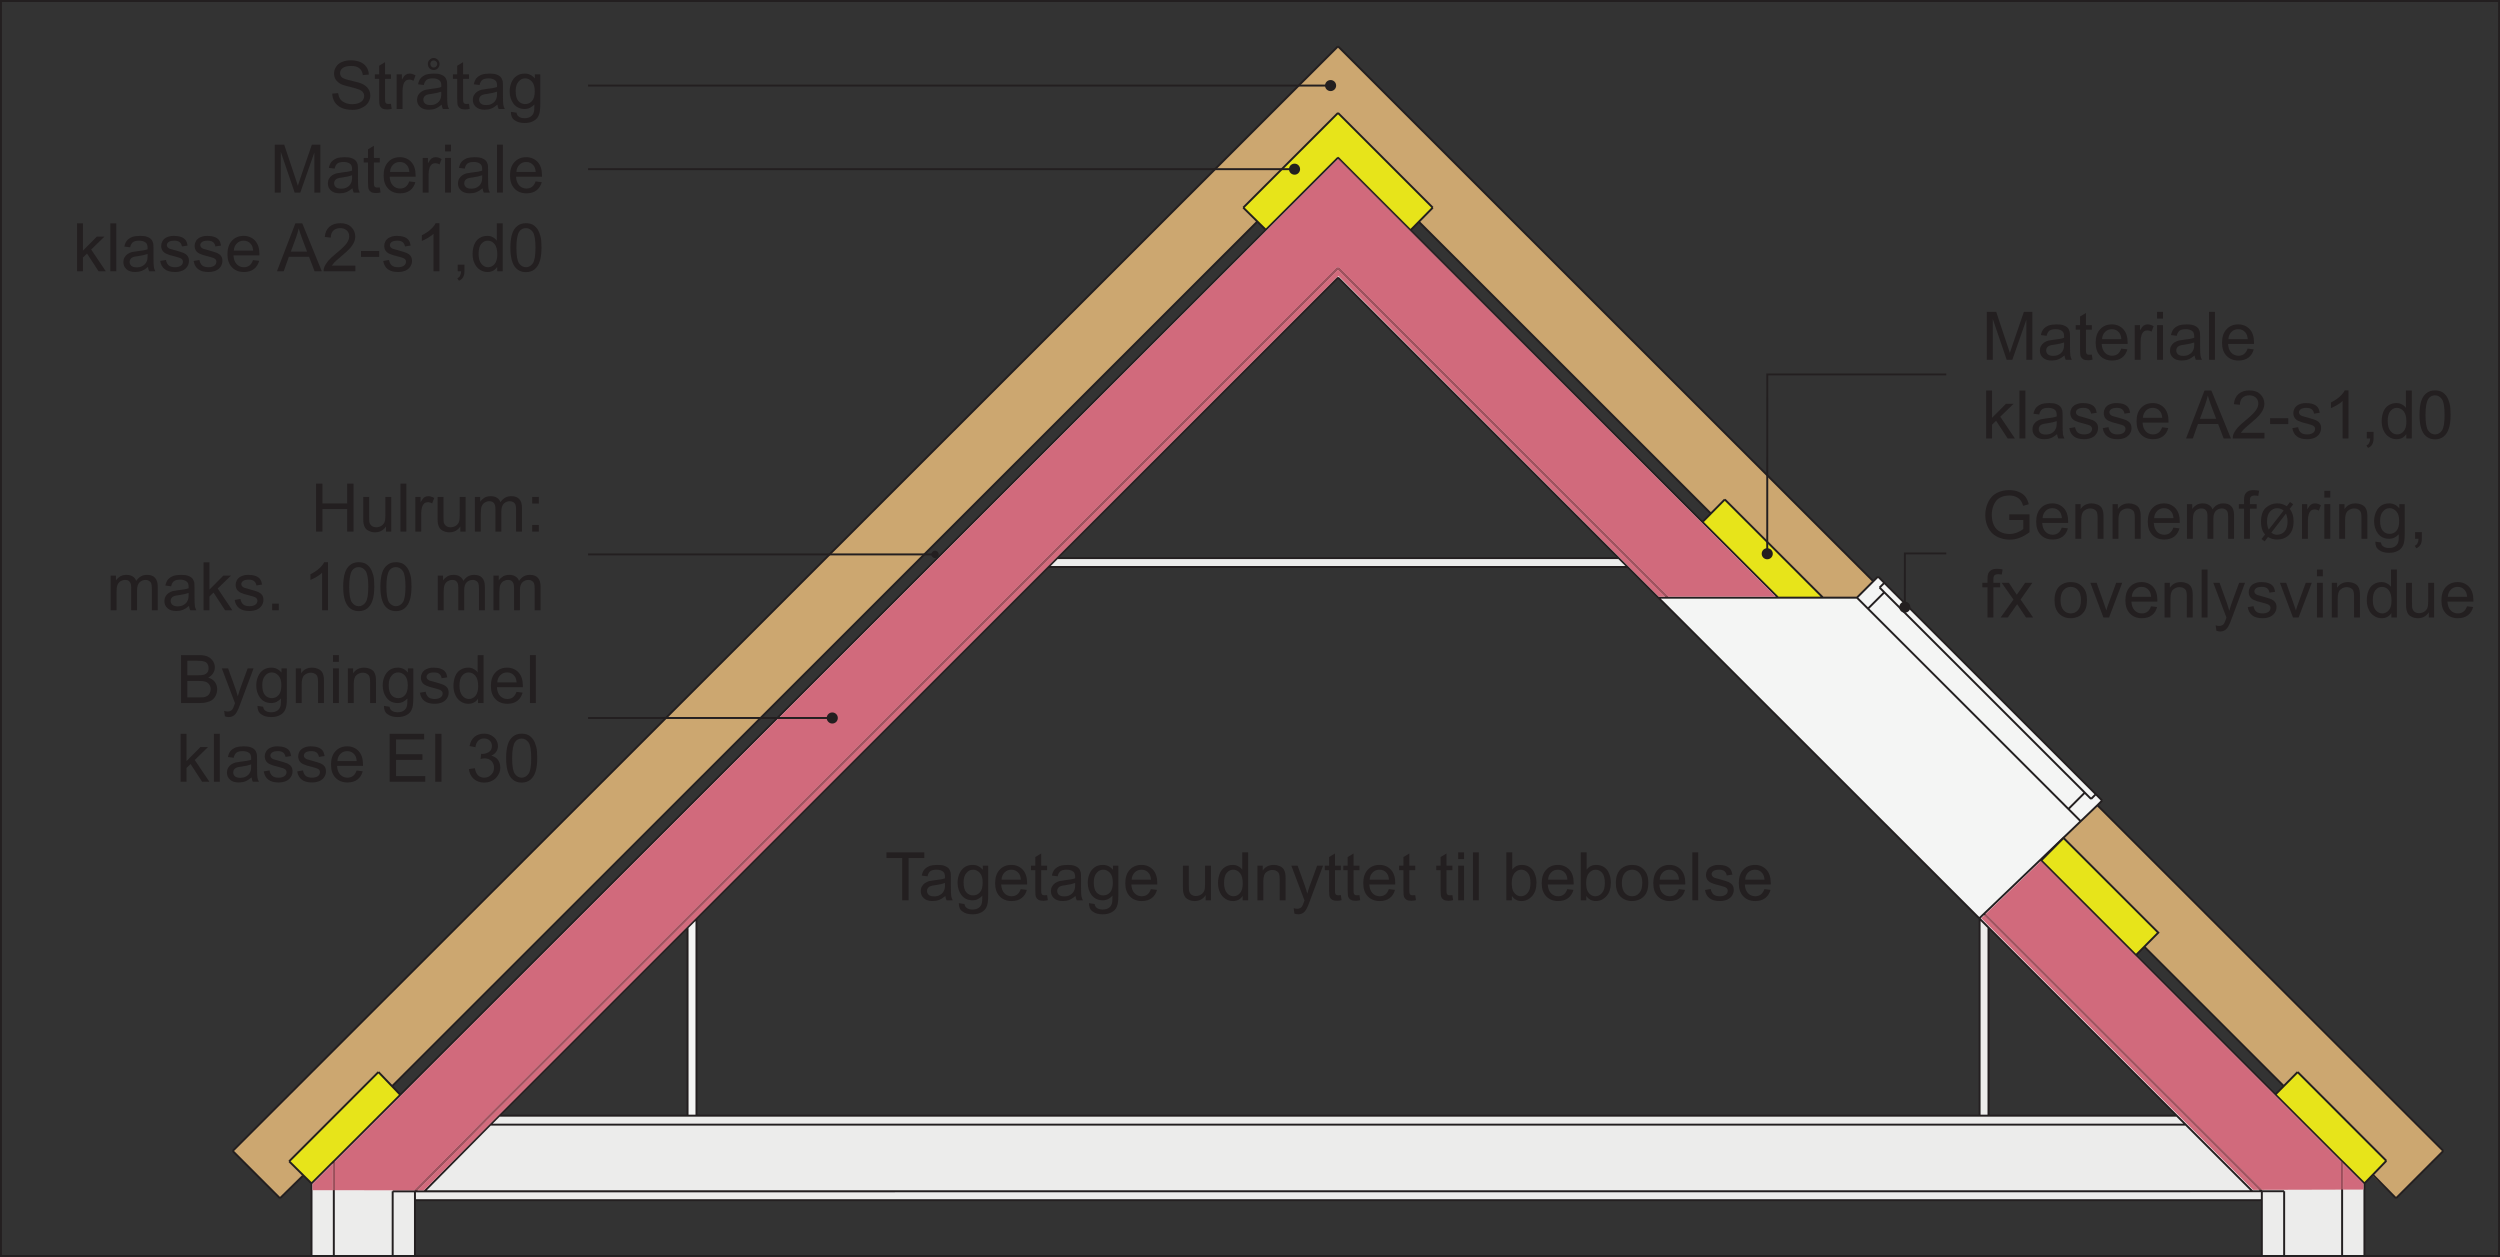 <?xml version="1.0" encoding="UTF-8"?>
<svg xmlns="http://www.w3.org/2000/svg" xmlns:xlink="http://www.w3.org/1999/xlink" width="317.73pt" height="159.75pt" viewBox="0 0 317.73 159.75" version="1.1">
<rect x="0" y="0" width="317.73" height="159.75" fill="#333333" stroke="none"/>
<defs>
<g>
<symbol overflow="visible" id="glyph0-0">
<path style="stroke:none;" d="M 5.312 0 L 5.312 -5.312 L 1.062 -5.312 L 1.062 0 Z M 1.203 -5.172 L 5.172 -5.172 L 5.172 -0.141 L 1.203 -0.141 Z M 1.203 -5.172 "/>
</symbol>
<symbol overflow="visible" id="glyph0-1">
<path style="stroke:none;" d="M 2.938 0 C 3.328 0 3.656 -0.031 3.922 -0.109 C 4.188 -0.172 4.406 -0.266 4.594 -0.406 C 4.766 -0.531 4.922 -0.719 5.047 -0.969 C 5.156 -1.219 5.219 -1.484 5.219 -1.766 C 5.219 -2.109 5.109 -2.422 4.922 -2.688 C 4.719 -2.953 4.438 -3.125 4.078 -3.234 C 4.359 -3.391 4.578 -3.562 4.703 -3.797 C 4.859 -4.016 4.922 -4.266 4.922 -4.531 C 4.922 -4.812 4.844 -5.078 4.688 -5.328 C 4.516 -5.578 4.297 -5.781 4.016 -5.906 C 3.734 -6.031 3.359 -6.094 2.906 -6.094 L 0.625 -6.094 L 0.625 0 Z M 1.422 -5.375 L 2.641 -5.375 C 3.078 -5.375 3.391 -5.344 3.562 -5.281 C 3.75 -5.234 3.891 -5.125 3.984 -4.969 C 4.078 -4.812 4.125 -4.641 4.125 -4.438 C 4.125 -4.219 4.078 -4.047 3.984 -3.906 C 3.875 -3.75 3.719 -3.656 3.516 -3.594 C 3.359 -3.547 3.109 -3.531 2.75 -3.531 L 1.422 -3.531 Z M 1.422 -2.812 L 2.844 -2.812 C 3.219 -2.812 3.516 -2.781 3.719 -2.719 C 3.938 -2.641 4.094 -2.531 4.203 -2.359 C 4.328 -2.188 4.391 -1.984 4.391 -1.766 C 4.391 -1.578 4.344 -1.391 4.266 -1.25 C 4.188 -1.094 4.078 -0.984 3.969 -0.906 C 3.828 -0.828 3.688 -0.781 3.5 -0.734 C 3.391 -0.719 3.203 -0.719 2.938 -0.719 L 1.422 -0.719 Z M 1.422 -2.812 "/>
</symbol>
<symbol overflow="visible" id="glyph0-2">
<path style="stroke:none;" d="M 1.016 1.781 C 1.25 1.781 1.453 1.719 1.625 1.609 C 1.797 1.5 1.953 1.312 2.078 1.078 C 2.188 0.891 2.328 0.562 2.5 0.078 L 4.172 -4.406 L 3.422 -4.406 L 2.484 -1.844 C 2.359 -1.516 2.266 -1.188 2.172 -0.844 C 2.078 -1.203 1.969 -1.531 1.859 -1.859 L 0.938 -4.406 L 0.141 -4.406 L 1.812 0.016 C 1.781 0.094 1.766 0.156 1.75 0.203 C 1.641 0.5 1.562 0.688 1.516 0.75 C 1.453 0.859 1.375 0.938 1.266 0.984 C 1.172 1.047 1.031 1.078 0.859 1.078 C 0.75 1.078 0.609 1.047 0.438 1 L 0.531 1.688 C 0.703 1.75 0.859 1.781 1.016 1.781 Z M 1.016 1.781 "/>
</symbol>
<symbol overflow="visible" id="glyph0-3">
<path style="stroke:none;" d="M 0.891 1.422 C 1.219 1.672 1.641 1.781 2.172 1.781 C 2.609 1.781 2.984 1.703 3.281 1.531 C 3.594 1.375 3.812 1.141 3.938 0.859 C 4.094 0.562 4.156 0.078 4.156 -0.609 L 4.156 -4.406 L 3.469 -4.406 L 3.469 -3.875 C 3.125 -4.297 2.703 -4.5 2.172 -4.5 C 1.797 -4.5 1.453 -4.406 1.172 -4.219 C 0.875 -4.016 0.656 -3.75 0.5 -3.391 C 0.344 -3.031 0.266 -2.656 0.266 -2.234 C 0.266 -1.609 0.438 -1.094 0.766 -0.656 C 1.109 -0.219 1.578 0 2.172 0 C 2.656 0 3.062 -0.203 3.406 -0.578 C 3.406 -0.094 3.391 0.234 3.344 0.375 C 3.281 0.625 3.156 0.812 2.953 0.953 C 2.766 1.094 2.5 1.172 2.156 1.172 C 1.844 1.172 1.578 1.094 1.406 0.953 C 1.266 0.859 1.172 0.688 1.141 0.469 L 0.422 0.359 C 0.422 0.844 0.562 1.203 0.891 1.422 Z M 1.391 -3.469 C 1.609 -3.75 1.891 -3.891 2.234 -3.891 C 2.562 -3.891 2.859 -3.75 3.109 -3.469 C 3.344 -3.203 3.453 -2.797 3.453 -2.25 C 3.453 -1.688 3.344 -1.281 3.109 -1.016 C 2.875 -0.75 2.578 -0.625 2.25 -0.625 C 1.891 -0.625 1.609 -0.75 1.375 -1.016 C 1.141 -1.281 1.031 -1.703 1.031 -2.281 C 1.031 -2.812 1.156 -3.219 1.391 -3.469 Z M 1.391 -3.469 "/>
</symbol>
<symbol overflow="visible" id="glyph0-4">
<path style="stroke:none;" d="M 1.312 0 L 1.312 -2.406 C 1.312 -2.969 1.422 -3.359 1.656 -3.547 C 1.891 -3.75 2.156 -3.859 2.469 -3.859 C 2.672 -3.859 2.844 -3.812 2.984 -3.719 C 3.141 -3.641 3.25 -3.516 3.312 -3.359 C 3.359 -3.219 3.391 -2.984 3.391 -2.672 L 3.391 0 L 4.141 0 L 4.141 -2.719 C 4.141 -3.047 4.125 -3.297 4.094 -3.438 C 4.047 -3.641 3.984 -3.828 3.875 -3.984 C 3.75 -4.141 3.594 -4.266 3.359 -4.359 C 3.141 -4.453 2.906 -4.5 2.641 -4.5 C 2.016 -4.5 1.562 -4.266 1.234 -3.781 L 1.234 -4.406 L 0.562 -4.406 L 0.562 0 Z M 1.312 0 "/>
</symbol>
<symbol overflow="visible" id="glyph0-5">
<path style="stroke:none;" d="M 1.312 -5.234 L 1.312 -6.094 L 0.562 -6.094 L 0.562 -5.234 Z M 1.312 0 L 1.312 -4.406 L 0.562 -4.406 L 0.562 0 Z M 1.312 0 "/>
</symbol>
<symbol overflow="visible" id="glyph0-6">
<path style="stroke:none;" d="M 0.844 -0.266 C 1.141 -0.031 1.578 0.094 2.156 0.094 C 2.5 0.094 2.812 0.031 3.078 -0.078 C 3.359 -0.203 3.562 -0.375 3.703 -0.594 C 3.844 -0.812 3.922 -1.047 3.922 -1.297 C 3.922 -1.562 3.875 -1.766 3.75 -1.938 C 3.625 -2.109 3.453 -2.234 3.25 -2.328 C 3.047 -2.406 2.672 -2.531 2.156 -2.672 C 1.781 -2.766 1.562 -2.844 1.484 -2.859 C 1.359 -2.922 1.266 -2.984 1.203 -3.062 C 1.141 -3.141 1.109 -3.234 1.109 -3.328 C 1.109 -3.469 1.188 -3.609 1.328 -3.719 C 1.484 -3.828 1.719 -3.891 2.062 -3.891 C 2.359 -3.891 2.578 -3.828 2.734 -3.703 C 2.906 -3.562 2.984 -3.391 3.031 -3.156 L 3.75 -3.266 C 3.703 -3.547 3.625 -3.781 3.5 -3.953 C 3.375 -4.125 3.172 -4.266 2.922 -4.359 C 2.656 -4.453 2.359 -4.5 2.016 -4.5 C 1.781 -4.5 1.562 -4.484 1.375 -4.422 C 1.172 -4.359 1.016 -4.281 0.891 -4.203 C 0.734 -4.094 0.609 -3.953 0.531 -3.781 C 0.438 -3.609 0.391 -3.438 0.391 -3.234 C 0.391 -3.031 0.438 -2.828 0.547 -2.641 C 0.656 -2.469 0.828 -2.328 1.031 -2.234 C 1.25 -2.125 1.625 -2 2.172 -1.875 C 2.578 -1.766 2.828 -1.688 2.938 -1.609 C 3.078 -1.516 3.156 -1.391 3.156 -1.219 C 3.156 -1.031 3.078 -0.859 2.922 -0.734 C 2.75 -0.594 2.484 -0.516 2.156 -0.516 C 1.797 -0.516 1.531 -0.594 1.344 -0.75 C 1.172 -0.906 1.047 -1.141 1 -1.438 L 0.266 -1.312 C 0.344 -0.844 0.531 -0.5 0.844 -0.266 Z M 0.844 -0.266 "/>
</symbol>
<symbol overflow="visible" id="glyph0-7">
<path style="stroke:none;" d="M 4.109 0 L 4.109 -6.094 L 3.359 -6.094 L 3.359 -3.891 C 3.234 -4.078 3.062 -4.219 2.844 -4.328 C 2.641 -4.453 2.406 -4.5 2.141 -4.5 C 1.781 -4.5 1.453 -4.406 1.156 -4.219 C 0.859 -4.031 0.641 -3.75 0.5 -3.406 C 0.359 -3.047 0.281 -2.641 0.281 -2.203 C 0.281 -1.75 0.359 -1.344 0.531 -1 C 0.688 -0.656 0.906 -0.391 1.203 -0.203 C 1.5 0 1.828 0.094 2.172 0.094 C 2.719 0.094 3.125 -0.125 3.406 -0.562 L 3.406 0 Z M 1.375 -3.469 C 1.609 -3.75 1.875 -3.891 2.219 -3.891 C 2.562 -3.891 2.844 -3.734 3.078 -3.453 C 3.312 -3.172 3.422 -2.734 3.422 -2.141 C 3.422 -1.594 3.312 -1.188 3.078 -0.922 C 2.859 -0.656 2.578 -0.516 2.25 -0.516 C 1.922 -0.516 1.641 -0.656 1.406 -0.938 C 1.172 -1.219 1.047 -1.641 1.047 -2.203 C 1.047 -2.781 1.156 -3.203 1.375 -3.469 Z M 1.375 -3.469 "/>
</symbol>
<symbol overflow="visible" id="glyph0-8">
<path style="stroke:none;" d="M 3.109 -0.734 C 2.922 -0.594 2.688 -0.516 2.406 -0.516 C 2.047 -0.516 1.734 -0.641 1.484 -0.906 C 1.234 -1.172 1.109 -1.531 1.078 -2.016 L 4.375 -2.016 C 4.375 -2.094 4.375 -2.172 4.375 -2.203 C 4.375 -2.938 4.188 -3.5 3.812 -3.906 C 3.438 -4.297 2.953 -4.5 2.375 -4.5 C 1.766 -4.5 1.266 -4.297 0.891 -3.891 C 0.5 -3.484 0.312 -2.906 0.312 -2.172 C 0.312 -1.453 0.5 -0.906 0.891 -0.5 C 1.266 -0.109 1.766 0.094 2.406 0.094 C 2.922 0.094 3.344 -0.031 3.672 -0.281 C 4 -0.531 4.219 -0.875 4.344 -1.328 L 3.562 -1.422 C 3.453 -1.109 3.312 -0.891 3.109 -0.734 Z M 1.516 -3.547 C 1.75 -3.781 2.031 -3.891 2.375 -3.891 C 2.75 -3.891 3.062 -3.75 3.297 -3.453 C 3.453 -3.266 3.547 -3 3.578 -2.625 L 1.125 -2.625 C 1.141 -3.016 1.281 -3.312 1.516 -3.547 Z M 1.516 -3.547 "/>
</symbol>
<symbol overflow="visible" id="glyph0-9">
<path style="stroke:none;" d="M 1.297 0 L 1.297 -6.094 L 0.547 -6.094 L 0.547 0 Z M 1.297 0 "/>
</symbol>
<symbol overflow="visible" id="glyph0-10">
<path style="stroke:none;" d="M 1.312 0 L 1.312 -1.75 L 1.828 -2.25 L 3.297 0 L 4.219 0 L 2.359 -2.766 L 4.047 -4.406 L 3.078 -4.406 L 1.312 -2.625 L 1.312 -6.094 L 0.562 -6.094 L 0.562 0 Z M 1.312 0 "/>
</symbol>
<symbol overflow="visible" id="glyph0-11">
<path style="stroke:none;" d="M 3.594 0 L 4.375 0 C 4.281 -0.172 4.219 -0.344 4.188 -0.531 C 4.156 -0.719 4.141 -1.156 4.141 -1.844 L 4.141 -2.844 C 4.141 -3.172 4.125 -3.406 4.109 -3.531 C 4.047 -3.734 3.984 -3.906 3.875 -4.031 C 3.75 -4.172 3.594 -4.281 3.344 -4.375 C 3.109 -4.469 2.812 -4.5 2.438 -4.5 C 2.047 -4.5 1.719 -4.453 1.422 -4.359 C 1.141 -4.234 0.922 -4.094 0.766 -3.906 C 0.609 -3.719 0.5 -3.453 0.438 -3.141 L 1.172 -3.047 C 1.234 -3.359 1.375 -3.578 1.531 -3.703 C 1.703 -3.828 1.969 -3.891 2.328 -3.891 C 2.688 -3.891 2.984 -3.797 3.172 -3.625 C 3.312 -3.516 3.391 -3.297 3.391 -2.984 C 3.391 -2.969 3.391 -2.906 3.391 -2.797 C 3.094 -2.688 2.656 -2.609 2.047 -2.547 C 1.75 -2.5 1.531 -2.469 1.375 -2.438 C 1.188 -2.375 1 -2.297 0.844 -2.188 C 0.688 -2.078 0.547 -1.922 0.453 -1.75 C 0.359 -1.578 0.312 -1.375 0.312 -1.172 C 0.312 -0.797 0.438 -0.5 0.703 -0.266 C 0.953 -0.031 1.328 0.094 1.812 0.094 C 2.109 0.094 2.391 0.047 2.641 -0.047 C 2.906 -0.156 3.156 -0.312 3.438 -0.547 C 3.469 -0.344 3.516 -0.156 3.594 0 Z M 3.391 -1.938 C 3.391 -1.609 3.344 -1.359 3.25 -1.203 C 3.156 -0.984 2.984 -0.812 2.766 -0.688 C 2.547 -0.547 2.281 -0.5 2 -0.5 C 1.703 -0.5 1.484 -0.562 1.328 -0.688 C 1.188 -0.828 1.109 -0.984 1.109 -1.188 C 1.109 -1.312 1.141 -1.438 1.203 -1.531 C 1.281 -1.656 1.375 -1.719 1.5 -1.781 C 1.625 -1.844 1.859 -1.891 2.156 -1.922 C 2.703 -2 3.109 -2.094 3.391 -2.203 Z M 3.391 -1.938 "/>
</symbol>
<symbol overflow="visible" id="glyph0-12">
<path style="stroke:none;" d=""/>
</symbol>
<symbol overflow="visible" id="glyph0-13">
<path style="stroke:none;" d="M 5.203 0 L 5.203 -0.719 L 1.484 -0.719 L 1.484 -2.781 L 4.844 -2.781 L 4.844 -3.5 L 1.484 -3.5 L 1.484 -5.375 L 5.062 -5.375 L 5.062 -6.094 L 0.672 -6.094 L 0.672 0 Z M 5.203 0 "/>
</symbol>
<symbol overflow="visible" id="glyph0-14">
<path style="stroke:none;" d="M 1.594 0 L 1.594 -6.094 L 0.797 -6.094 L 0.797 0 Z M 1.594 0 "/>
</symbol>
<symbol overflow="visible" id="glyph0-15">
<path style="stroke:none;" d="M 0.953 -0.375 C 1.312 -0.062 1.766 0.109 2.297 0.109 C 2.875 0.109 3.375 -0.078 3.766 -0.453 C 4.141 -0.828 4.344 -1.281 4.344 -1.797 C 4.344 -2.203 4.234 -2.531 4.047 -2.781 C 3.844 -3.047 3.562 -3.219 3.203 -3.312 C 3.484 -3.438 3.688 -3.609 3.828 -3.812 C 3.984 -4.031 4.047 -4.281 4.047 -4.531 C 4.047 -4.812 3.969 -5.078 3.828 -5.312 C 3.672 -5.562 3.453 -5.75 3.172 -5.906 C 2.906 -6.047 2.594 -6.109 2.266 -6.109 C 1.781 -6.109 1.375 -5.969 1.047 -5.688 C 0.734 -5.422 0.531 -5.031 0.438 -4.531 L 1.188 -4.391 C 1.234 -4.766 1.359 -5.047 1.562 -5.234 C 1.75 -5.406 1.984 -5.5 2.281 -5.5 C 2.578 -5.5 2.812 -5.406 3 -5.234 C 3.188 -5.047 3.281 -4.828 3.281 -4.547 C 3.281 -4.203 3.156 -3.953 2.906 -3.781 C 2.641 -3.625 2.359 -3.531 2.047 -3.531 C 2 -3.531 1.969 -3.531 1.906 -3.547 L 1.844 -2.891 C 2.047 -2.953 2.219 -2.969 2.359 -2.969 C 2.703 -2.969 2.984 -2.859 3.219 -2.641 C 3.438 -2.406 3.547 -2.141 3.547 -1.797 C 3.547 -1.422 3.438 -1.125 3.188 -0.891 C 2.953 -0.641 2.656 -0.516 2.297 -0.516 C 2 -0.516 1.75 -0.609 1.531 -0.797 C 1.328 -0.984 1.188 -1.297 1.109 -1.719 L 0.359 -1.609 C 0.406 -1.109 0.609 -0.703 0.953 -0.375 Z M 0.953 -0.375 "/>
</symbol>
<symbol overflow="visible" id="glyph0-16">
<path style="stroke:none;" d="M 0.953 -0.531 C 1.297 -0.109 1.75 0.109 2.344 0.109 C 2.781 0.109 3.156 -0.016 3.438 -0.25 C 3.734 -0.5 3.953 -0.828 4.094 -1.281 C 4.234 -1.703 4.312 -2.281 4.312 -3 C 4.312 -3.609 4.281 -4.094 4.188 -4.438 C 4.094 -4.797 3.969 -5.094 3.812 -5.344 C 3.641 -5.594 3.438 -5.781 3.203 -5.922 C 2.953 -6.047 2.656 -6.109 2.344 -6.109 C 1.891 -6.109 1.531 -6 1.234 -5.75 C 0.938 -5.516 0.719 -5.188 0.578 -4.75 C 0.438 -4.297 0.359 -3.719 0.359 -3 C 0.359 -1.859 0.562 -1.031 0.953 -0.531 Z M 1.5 -5.062 C 1.703 -5.344 1.984 -5.484 2.328 -5.484 C 2.672 -5.484 2.969 -5.328 3.203 -5 C 3.438 -4.672 3.547 -4 3.547 -3 C 3.547 -2 3.438 -1.328 3.203 -1 C 2.969 -0.672 2.672 -0.516 2.344 -0.516 C 2 -0.516 1.703 -0.672 1.469 -1 C 1.234 -1.328 1.125 -2 1.125 -3 C 1.125 -4 1.25 -4.688 1.5 -5.062 Z M 1.5 -5.062 "/>
</symbol>
<symbol overflow="visible" id="glyph0-17">
<path style="stroke:none;" d="M 0.719 -0.859 C 0.938 -0.547 1.219 -0.297 1.594 -0.141 C 1.969 0.031 2.438 0.109 2.984 0.109 C 3.422 0.109 3.812 0.031 4.141 -0.141 C 4.5 -0.297 4.766 -0.516 4.953 -0.797 C 5.141 -1.094 5.234 -1.391 5.234 -1.719 C 5.234 -2.047 5.141 -2.328 4.969 -2.578 C 4.797 -2.828 4.547 -3.031 4.188 -3.203 C 3.953 -3.312 3.5 -3.438 2.844 -3.594 C 2.188 -3.734 1.781 -3.875 1.625 -4.016 C 1.469 -4.172 1.391 -4.344 1.391 -4.562 C 1.391 -4.812 1.5 -5.031 1.719 -5.203 C 1.953 -5.375 2.297 -5.469 2.797 -5.469 C 3.266 -5.469 3.609 -5.375 3.844 -5.172 C 4.094 -4.984 4.234 -4.688 4.281 -4.312 L 5.047 -4.375 C 5.031 -4.719 4.938 -5.047 4.75 -5.328 C 4.562 -5.609 4.297 -5.828 3.953 -5.969 C 3.609 -6.109 3.219 -6.188 2.766 -6.188 C 2.359 -6.188 1.984 -6.125 1.656 -5.984 C 1.312 -5.844 1.047 -5.641 0.891 -5.375 C 0.703 -5.094 0.625 -4.812 0.625 -4.5 C 0.625 -4.219 0.688 -3.984 0.828 -3.75 C 0.984 -3.531 1.188 -3.328 1.484 -3.172 C 1.703 -3.062 2.094 -2.938 2.656 -2.812 C 3.219 -2.672 3.578 -2.562 3.734 -2.5 C 4 -2.406 4.172 -2.281 4.281 -2.156 C 4.391 -2 4.453 -1.844 4.453 -1.656 C 4.453 -1.469 4.391 -1.281 4.281 -1.125 C 4.172 -0.969 4 -0.844 3.75 -0.75 C 3.516 -0.656 3.25 -0.609 2.938 -0.609 C 2.594 -0.609 2.281 -0.672 2.016 -0.797 C 1.734 -0.922 1.531 -1.078 1.406 -1.266 C 1.266 -1.469 1.188 -1.719 1.141 -2.016 L 0.391 -1.953 C 0.406 -1.547 0.516 -1.188 0.719 -0.859 Z M 0.719 -0.859 "/>
</symbol>
<symbol overflow="visible" id="glyph0-18">
<path style="stroke:none;" d="M 1.859 -0.641 C 1.75 -0.641 1.672 -0.656 1.609 -0.688 C 1.547 -0.734 1.5 -0.781 1.484 -0.844 C 1.453 -0.906 1.438 -1.031 1.438 -1.25 L 1.438 -3.828 L 2.188 -3.828 L 2.188 -4.406 L 1.438 -4.406 L 1.438 -5.953 L 0.688 -5.5 L 0.688 -4.406 L 0.141 -4.406 L 0.141 -3.828 L 0.688 -3.828 L 0.688 -1.297 C 0.688 -0.844 0.719 -0.547 0.781 -0.406 C 0.844 -0.266 0.938 -0.156 1.094 -0.062 C 1.234 0.016 1.453 0.062 1.719 0.062 C 1.891 0.062 2.078 0.031 2.281 -0.016 L 2.188 -0.656 C 2.047 -0.641 1.938 -0.641 1.859 -0.641 Z M 1.859 -0.641 "/>
</symbol>
<symbol overflow="visible" id="glyph0-19">
<path style="stroke:none;" d="M 1.297 0 L 1.297 -2.297 C 1.297 -2.625 1.344 -2.906 1.422 -3.172 C 1.484 -3.344 1.578 -3.484 1.703 -3.594 C 1.828 -3.688 1.984 -3.734 2.141 -3.734 C 2.328 -3.734 2.5 -3.688 2.688 -3.578 L 2.953 -4.266 C 2.688 -4.422 2.438 -4.5 2.188 -4.5 C 2 -4.5 1.844 -4.453 1.703 -4.359 C 1.562 -4.266 1.391 -4.047 1.219 -3.734 L 1.219 -4.406 L 0.547 -4.406 L 0.547 0 Z M 1.297 0 "/>
</symbol>
<symbol overflow="visible" id="glyph0-20">
<path style="stroke:none;" d="M 3.594 0 L 4.375 0 C 4.281 -0.172 4.219 -0.344 4.188 -0.531 C 4.156 -0.719 4.141 -1.156 4.141 -1.844 L 4.141 -2.844 C 4.141 -3.172 4.125 -3.406 4.109 -3.531 C 4.047 -3.734 3.984 -3.906 3.875 -4.031 C 3.75 -4.172 3.594 -4.281 3.344 -4.375 C 3.109 -4.469 2.812 -4.5 2.438 -4.5 C 2.047 -4.5 1.719 -4.453 1.422 -4.359 C 1.141 -4.234 0.922 -4.094 0.766 -3.906 C 0.609 -3.719 0.5 -3.453 0.438 -3.141 L 1.172 -3.047 C 1.234 -3.359 1.375 -3.578 1.531 -3.703 C 1.703 -3.828 1.969 -3.891 2.328 -3.891 C 2.688 -3.891 2.984 -3.797 3.172 -3.625 C 3.312 -3.516 3.391 -3.297 3.391 -2.984 C 3.391 -2.969 3.391 -2.906 3.391 -2.797 C 3.094 -2.688 2.656 -2.609 2.047 -2.547 C 1.75 -2.5 1.531 -2.469 1.375 -2.438 C 1.188 -2.375 1 -2.297 0.844 -2.188 C 0.688 -2.078 0.547 -1.922 0.453 -1.75 C 0.359 -1.578 0.312 -1.375 0.312 -1.172 C 0.312 -0.797 0.438 -0.5 0.703 -0.266 C 0.953 -0.031 1.328 0.094 1.812 0.094 C 2.109 0.094 2.391 0.047 2.641 -0.047 C 2.906 -0.156 3.156 -0.312 3.438 -0.547 C 3.469 -0.344 3.516 -0.156 3.594 0 Z M 3.391 -1.938 C 3.391 -1.609 3.344 -1.359 3.25 -1.203 C 3.156 -0.984 2.984 -0.812 2.766 -0.688 C 2.547 -0.547 2.281 -0.5 2 -0.5 C 1.703 -0.5 1.484 -0.562 1.328 -0.688 C 1.188 -0.828 1.109 -0.984 1.109 -1.188 C 1.109 -1.312 1.141 -1.438 1.203 -1.531 C 1.281 -1.656 1.375 -1.719 1.5 -1.781 C 1.625 -1.844 1.859 -1.891 2.156 -1.922 C 2.703 -2 3.109 -2.094 3.391 -2.203 Z M 1.891 -5.172 C 2.047 -5.031 2.219 -4.953 2.438 -4.953 C 2.625 -4.953 2.812 -5.031 2.953 -5.172 C 3.094 -5.328 3.172 -5.5 3.172 -5.719 C 3.172 -5.922 3.094 -6.109 2.953 -6.25 C 2.812 -6.406 2.625 -6.484 2.422 -6.484 C 2.219 -6.484 2.047 -6.406 1.906 -6.25 C 1.75 -6.109 1.688 -5.938 1.688 -5.734 C 1.688 -5.516 1.75 -5.328 1.891 -5.172 Z M 2.125 -6.047 C 2.203 -6.125 2.312 -6.172 2.438 -6.172 C 2.547 -6.172 2.656 -6.125 2.734 -6.031 C 2.828 -5.953 2.875 -5.844 2.875 -5.719 C 2.875 -5.594 2.828 -5.484 2.734 -5.406 C 2.656 -5.312 2.547 -5.266 2.438 -5.266 C 2.312 -5.266 2.203 -5.312 2.125 -5.406 C 2.047 -5.484 2 -5.609 2 -5.734 C 2 -5.844 2.047 -5.953 2.125 -6.047 Z M 2.125 -6.047 "/>
</symbol>
<symbol overflow="visible" id="glyph0-21">
<path style="stroke:none;" d="M 3.016 0 L 3.016 -5.375 L 5.016 -5.375 L 5.016 -6.094 L 0.203 -6.094 L 0.203 -5.375 L 2.203 -5.375 L 2.203 0 Z M 3.016 0 "/>
</symbol>
<symbol overflow="visible" id="glyph0-22">
<path style="stroke:none;" d="M 4.109 0 L 4.109 -4.406 L 3.359 -4.406 L 3.359 -2.062 C 3.359 -1.672 3.328 -1.391 3.25 -1.188 C 3.156 -1 3.031 -0.844 2.828 -0.719 C 2.641 -0.609 2.422 -0.547 2.203 -0.547 C 1.969 -0.547 1.781 -0.609 1.625 -0.719 C 1.484 -0.828 1.391 -0.984 1.328 -1.188 C 1.312 -1.312 1.297 -1.578 1.297 -1.969 L 1.297 -4.406 L 0.547 -4.406 L 0.547 -1.688 C 0.547 -1.359 0.562 -1.125 0.594 -0.984 C 0.641 -0.766 0.719 -0.578 0.812 -0.438 C 0.922 -0.281 1.094 -0.156 1.312 -0.062 C 1.547 0.047 1.781 0.094 2.047 0.094 C 2.641 0.094 3.109 -0.156 3.438 -0.656 L 3.438 0 Z M 4.109 0 "/>
</symbol>
<symbol overflow="visible" id="glyph0-23">
<path style="stroke:none;" d="M 1.25 -0.547 C 1.547 -0.125 1.953 0.094 2.469 0.094 C 2.984 0.094 3.438 -0.109 3.812 -0.531 C 4.188 -0.938 4.375 -1.516 4.375 -2.266 C 4.375 -2.594 4.328 -2.891 4.234 -3.172 C 4.156 -3.438 4.031 -3.688 3.875 -3.891 C 3.719 -4.078 3.516 -4.234 3.281 -4.344 C 3.031 -4.453 2.781 -4.5 2.5 -4.5 C 2.016 -4.5 1.609 -4.312 1.297 -3.906 L 1.297 -6.094 L 0.547 -6.094 L 0.547 0 L 1.25 0 Z M 1.594 -3.469 C 1.844 -3.75 2.109 -3.891 2.438 -3.891 C 2.766 -3.891 3.047 -3.75 3.266 -3.484 C 3.5 -3.219 3.609 -2.781 3.609 -2.203 C 3.609 -1.656 3.5 -1.219 3.25 -0.938 C 3.016 -0.656 2.734 -0.516 2.406 -0.516 C 2 -0.516 1.688 -0.719 1.453 -1.094 C 1.312 -1.328 1.234 -1.703 1.234 -2.234 C 1.234 -2.766 1.359 -3.188 1.594 -3.469 Z M 1.594 -3.469 "/>
</symbol>
<symbol overflow="visible" id="glyph0-24">
<path style="stroke:none;" d="M 0.844 -0.5 C 1.234 -0.109 1.734 0.094 2.344 0.094 C 2.734 0.094 3.078 0 3.422 -0.172 C 3.734 -0.359 3.984 -0.609 4.156 -0.938 C 4.328 -1.266 4.406 -1.703 4.406 -2.266 C 4.406 -2.969 4.219 -3.516 3.828 -3.906 C 3.453 -4.312 2.953 -4.5 2.344 -4.5 C 1.797 -4.5 1.344 -4.344 0.953 -4.016 C 0.516 -3.625 0.281 -3.016 0.281 -2.203 C 0.281 -1.469 0.469 -0.891 0.844 -0.5 Z M 1.422 -3.469 C 1.672 -3.75 1.969 -3.891 2.344 -3.891 C 2.719 -3.891 3.031 -3.75 3.266 -3.469 C 3.516 -3.188 3.641 -2.766 3.641 -2.234 C 3.641 -1.656 3.516 -1.219 3.266 -0.938 C 3.031 -0.656 2.719 -0.516 2.344 -0.516 C 1.969 -0.516 1.672 -0.656 1.422 -0.938 C 1.172 -1.219 1.047 -1.641 1.047 -2.203 C 1.047 -2.766 1.172 -3.188 1.422 -3.469 Z M 1.422 -3.469 "/>
</symbol>
<symbol overflow="visible" id="glyph0-25">
<path style="stroke:none;" d="M 1.5 0 L 1.5 -2.859 L 4.641 -2.859 L 4.641 0 L 5.453 0 L 5.453 -6.094 L 4.641 -6.094 L 4.641 -3.578 L 1.5 -3.578 L 1.5 -6.094 L 0.688 -6.094 L 0.688 0 Z M 1.5 0 "/>
</symbol>
<symbol overflow="visible" id="glyph0-26">
<path style="stroke:none;" d="M 1.312 0 L 1.312 -2.281 C 1.312 -2.688 1.344 -2.984 1.422 -3.203 C 1.516 -3.422 1.641 -3.578 1.812 -3.688 C 2 -3.797 2.188 -3.859 2.391 -3.859 C 2.672 -3.859 2.875 -3.781 2.984 -3.609 C 3.125 -3.438 3.172 -3.203 3.172 -2.859 L 3.172 0 L 3.922 0 L 3.922 -2.562 C 3.922 -3.016 4.031 -3.344 4.234 -3.547 C 4.438 -3.75 4.703 -3.859 5 -3.859 C 5.188 -3.859 5.328 -3.812 5.453 -3.734 C 5.578 -3.656 5.672 -3.547 5.719 -3.422 C 5.766 -3.297 5.797 -3.078 5.797 -2.781 L 5.797 0 L 6.547 0 L 6.547 -3.031 C 6.547 -3.531 6.422 -3.906 6.188 -4.141 C 5.953 -4.391 5.625 -4.5 5.172 -4.5 C 4.609 -4.5 4.156 -4.25 3.812 -3.734 C 3.719 -3.984 3.578 -4.172 3.359 -4.297 C 3.156 -4.438 2.891 -4.5 2.562 -4.5 C 2.266 -4.5 2.016 -4.438 1.781 -4.312 C 1.562 -4.172 1.375 -4 1.234 -3.797 L 1.234 -4.406 L 0.562 -4.406 L 0.562 0 Z M 1.312 0 "/>
</symbol>
<symbol overflow="visible" id="glyph0-27">
<path style="stroke:none;" d="M 1.609 -3.562 L 1.609 -4.406 L 0.766 -4.406 L 0.766 -3.562 Z M 1.609 0 L 1.609 -0.844 L 0.766 -0.844 L 0.766 0 Z M 1.609 0 "/>
</symbol>
<symbol overflow="visible" id="glyph0-28">
<path style="stroke:none;" d="M 1.625 0 L 1.625 -0.844 L 0.781 -0.844 L 0.781 0 Z M 1.625 0 "/>
</symbol>
<symbol overflow="visible" id="glyph0-29">
<path style="stroke:none;" d="M 3.156 -6.109 L 2.672 -6.109 C 2.547 -5.844 2.328 -5.578 2.016 -5.297 C 1.703 -5.016 1.328 -4.781 0.922 -4.578 L 0.922 -3.859 C 1.141 -3.938 1.406 -4.078 1.703 -4.25 C 2 -4.422 2.234 -4.594 2.406 -4.766 L 2.406 0 L 3.156 0 Z M 3.156 -6.109 "/>
</symbol>
<symbol overflow="visible" id="glyph0-30">
<path style="stroke:none;" d="M 5.281 -2.391 L 5.281 -1.25 C 5.109 -1.094 4.859 -0.953 4.531 -0.812 C 4.203 -0.688 3.859 -0.609 3.516 -0.609 C 3.109 -0.609 2.734 -0.703 2.375 -0.875 C 2.016 -1.047 1.75 -1.328 1.562 -1.688 C 1.375 -2.062 1.281 -2.516 1.281 -3.062 C 1.281 -3.5 1.359 -3.906 1.516 -4.281 C 1.609 -4.5 1.734 -4.703 1.891 -4.891 C 2.062 -5.078 2.281 -5.219 2.547 -5.328 C 2.812 -5.438 3.141 -5.5 3.5 -5.5 C 3.812 -5.5 4.094 -5.453 4.328 -5.344 C 4.594 -5.234 4.781 -5.094 4.922 -4.906 C 5.062 -4.734 5.172 -4.5 5.266 -4.188 L 5.984 -4.391 C 5.875 -4.797 5.734 -5.125 5.531 -5.375 C 5.328 -5.641 5.047 -5.828 4.688 -5.969 C 4.328 -6.125 3.938 -6.188 3.5 -6.188 C 2.891 -6.188 2.359 -6.062 1.891 -5.812 C 1.422 -5.562 1.078 -5.188 0.828 -4.672 C 0.578 -4.156 0.453 -3.609 0.453 -3.016 C 0.453 -2.406 0.578 -1.875 0.828 -1.391 C 1.078 -0.906 1.438 -0.531 1.922 -0.281 C 2.406 -0.031 2.953 0.109 3.562 0.109 C 4 0.109 4.438 0.031 4.859 -0.141 C 5.266 -0.297 5.672 -0.531 6.078 -0.844 L 6.078 -3.109 L 3.5 -3.109 L 3.5 -2.391 Z M 5.281 -2.391 "/>
</symbol>
<symbol overflow="visible" id="glyph0-31">
<path style="stroke:none;" d="M 1.484 0 L 1.484 -3.828 L 2.344 -3.828 L 2.344 -4.406 L 1.484 -4.406 L 1.484 -4.812 C 1.484 -5.078 1.516 -5.266 1.625 -5.359 C 1.719 -5.453 1.875 -5.5 2.094 -5.5 C 2.234 -5.5 2.391 -5.484 2.547 -5.453 L 2.656 -6.109 C 2.391 -6.156 2.172 -6.188 1.953 -6.188 C 1.625 -6.188 1.375 -6.125 1.203 -6.016 C 1.016 -5.891 0.891 -5.734 0.812 -5.547 C 0.766 -5.391 0.734 -5.172 0.734 -4.875 L 0.734 -4.406 L 0.078 -4.406 L 0.078 -3.828 L 0.734 -3.828 L 0.734 0 Z M 1.484 0 "/>
</symbol>
<symbol overflow="visible" id="glyph0-32">
<path style="stroke:none;" d="M 3.203 -4.422 C 3.016 -4.484 2.812 -4.5 2.578 -4.5 C 2.031 -4.5 1.562 -4.312 1.141 -3.938 C 0.734 -3.578 0.531 -2.969 0.531 -2.141 C 0.531 -1.766 0.594 -1.422 0.703 -1.109 C 0.766 -0.922 0.891 -0.734 1.047 -0.547 L 0.594 0.031 L 1 0.328 L 1.422 -0.234 C 1.766 -0.016 2.156 0.094 2.594 0.094 C 3.125 0.094 3.594 -0.062 3.969 -0.375 C 4.422 -0.766 4.672 -1.375 4.672 -2.203 C 4.672 -2.562 4.625 -2.891 4.531 -3.156 C 4.469 -3.359 4.359 -3.578 4.188 -3.812 L 4.625 -4.391 L 4.219 -4.672 L 3.812 -4.141 C 3.609 -4.266 3.406 -4.359 3.203 -4.422 Z M 1.516 -1.172 C 1.375 -1.438 1.297 -1.781 1.297 -2.203 C 1.297 -2.766 1.422 -3.172 1.672 -3.453 C 1.922 -3.734 2.234 -3.891 2.594 -3.891 C 2.875 -3.891 3.141 -3.797 3.406 -3.594 Z M 3.844 -2.766 C 3.891 -2.594 3.906 -2.422 3.906 -2.203 C 3.906 -1.656 3.781 -1.219 3.531 -0.938 C 3.266 -0.656 2.953 -0.516 2.562 -0.516 C 2.297 -0.516 2.062 -0.609 1.844 -0.781 L 3.703 -3.203 C 3.781 -3.016 3.828 -2.875 3.844 -2.766 Z M 3.844 -2.766 "/>
</symbol>
<symbol overflow="visible" id="glyph0-33">
<path style="stroke:none;" d="M 1.188 0 C 1.172 0.25 1.125 0.438 1.047 0.578 C 0.984 0.719 0.859 0.812 0.703 0.891 L 0.906 1.203 C 1.141 1.109 1.328 0.953 1.438 0.75 C 1.547 0.562 1.609 0.312 1.609 0 L 1.609 -0.844 L 0.75 -0.844 L 0.75 0 Z M 1.188 0 "/>
</symbol>
<symbol overflow="visible" id="glyph0-34">
<path style="stroke:none;" d="M 0.953 0 L 2.141 -1.688 L 3.266 0 L 4.172 0 L 2.578 -2.281 L 4.078 -4.406 L 3.156 -4.406 L 2.438 -3.375 C 2.328 -3.234 2.219 -3.062 2.094 -2.891 C 2.016 -3.016 1.906 -3.172 1.781 -3.359 L 1.094 -4.406 L 0.172 -4.406 L 1.672 -2.281 L 0.047 0 Z M 0.953 0 "/>
</symbol>
<symbol overflow="visible" id="glyph0-35">
<path style="stroke:none;" d="M 2.484 0 L 4.156 -4.406 L 3.391 -4.406 L 2.406 -1.719 C 2.281 -1.391 2.188 -1.109 2.141 -0.891 C 2.047 -1.188 1.953 -1.484 1.844 -1.766 L 0.906 -4.406 L 0.109 -4.406 L 1.766 0 Z M 2.484 0 "/>
</symbol>
<symbol overflow="visible" id="glyph0-36">
<path style="stroke:none;" d="M 1.406 0 L 1.406 -5.188 L 3.172 0 L 3.891 0 L 5.672 -5.094 L 5.672 0 L 6.438 0 L 6.438 -6.094 L 5.359 -6.094 L 3.906 -1.859 C 3.75 -1.422 3.641 -1.094 3.578 -0.875 C 3.516 -1.078 3.422 -1.375 3.281 -1.781 L 1.844 -6.094 L 0.641 -6.094 L 0.641 0 Z M 1.406 0 "/>
</symbol>
<symbol overflow="visible" id="glyph0-37">
<path style="stroke:none;" d="M 0.844 0 L 1.5 -1.844 L 4.062 -1.844 L 4.766 0 L 5.688 0 L 3.203 -6.094 L 2.328 -6.094 L -0.016 0 Z M 2.406 -4.281 C 2.547 -4.672 2.656 -5.062 2.75 -5.453 C 2.844 -5.125 2.984 -4.703 3.172 -4.188 L 3.812 -2.5 L 1.75 -2.5 Z M 2.406 -4.281 "/>
</symbol>
<symbol overflow="visible" id="glyph0-38">
<path style="stroke:none;" d="M 1.281 -0.719 C 1.375 -0.844 1.484 -0.984 1.609 -1.125 C 1.734 -1.25 2.016 -1.516 2.469 -1.891 C 3.016 -2.344 3.391 -2.688 3.625 -2.953 C 3.844 -3.219 4.016 -3.469 4.109 -3.703 C 4.219 -3.938 4.266 -4.172 4.266 -4.422 C 4.266 -4.891 4.094 -5.297 3.75 -5.625 C 3.422 -5.953 2.953 -6.109 2.375 -6.109 C 1.797 -6.109 1.328 -5.953 0.984 -5.656 C 0.641 -5.359 0.438 -4.922 0.391 -4.359 L 1.156 -4.281 C 1.156 -4.656 1.266 -4.953 1.484 -5.172 C 1.703 -5.375 1.984 -5.484 2.359 -5.484 C 2.688 -5.484 2.969 -5.391 3.188 -5.188 C 3.406 -4.984 3.5 -4.734 3.5 -4.438 C 3.5 -4.156 3.391 -3.844 3.156 -3.531 C 2.922 -3.219 2.469 -2.781 1.812 -2.25 C 1.391 -1.906 1.062 -1.594 0.828 -1.328 C 0.609 -1.062 0.438 -0.797 0.328 -0.516 C 0.266 -0.359 0.234 -0.172 0.25 0 L 4.281 0 L 4.281 -0.719 Z M 1.281 -0.719 "/>
</symbol>
<symbol overflow="visible" id="glyph0-39">
<path style="stroke:none;" d="M 2.578 -1.828 L 2.578 -2.578 L 0.266 -2.578 L 0.266 -1.828 Z M 2.578 -1.828 "/>
</symbol>
</g>
<clipPath id="clip1">
  <path d="M 287 151 L 291 151 L 291 159.625 L 287 159.625 Z M 287 151 "/>
</clipPath>
<clipPath id="clip2">
  <path d="M 49 151 L 53 151 L 53 159.625 L 49 159.625 Z M 49 151 "/>
</clipPath>
<clipPath id="clip3">
  <path d="M 252 109 L 298 109 L 298 159.625 L 252 159.625 Z M 252 109 "/>
</clipPath>
<clipPath id="clip4">
  <path d="M 39 147 L 43 147 L 43 159.625 L 39 159.625 Z M 39 147 "/>
</clipPath>
<clipPath id="clip5">
  <path d="M 297 147 L 301 147 L 301 159.625 L 297 159.625 Z M 297 147 "/>
</clipPath>
<clipPath id="clip6">
  <path d="M 42 20 L 226 20 L 226 159.625 L 42 159.625 Z M 42 20 "/>
</clipPath>
<clipPath id="clip7">
  <path d="M 29 5 L 311 5 L 311 159.625 L 29 159.625 Z M 29 5 "/>
</clipPath>
</defs>
<g id="surface1">
<path style=" stroke:none;fill-rule:nonzero;fill:rgb(90.39%,89.102%,10.28%);fill-opacity:1;" d="M 216.34 66.375 L 219.203 63.48 L 231.688 75.957 L 225.629 75.898 L 216.34 66.375 "/>
<path style=" stroke:none;fill-rule:nonzero;fill:rgb(90.39%,89.102%,10.28%);fill-opacity:1;" d="M 48.098 136.246 L 51.027 139.293 L 39.691 150.52 L 36.75 147.598 L 48.098 136.246 "/>
<path style=" stroke:none;fill-rule:nonzero;fill:rgb(90.39%,89.102%,10.28%);fill-opacity:1;" d="M 160.965 29.23 L 158.008 26.387 L 168.27 16.133 L 170.051 14.355 L 182.09 26.387 L 179.109 29.375 L 170.051 19.91 L 168.27 22.688 L 160.965 29.23 "/>
<g clip-path="url(#clip1)" clip-rule="nonzero">
<path style=" stroke:none;fill-rule:nonzero;fill:rgb(92.387%,92.432%,91.84%);fill-opacity:1;" d="M 287.461 152.531 L 287.461 151.398 L 290.297 151.398 L 290.297 220.129 L 287.461 220.129 L 287.461 152.531 "/>
</g>
<path style=" stroke:none;fill-rule:nonzero;fill:rgb(92.387%,92.432%,91.84%);fill-opacity:1;" d="M 287.461 151.398 L 287.461 152.531 L 52.738 152.531 L 52.738 151.41 L 53.934 151.41 L 285.445 151.398 L 287.461 151.398 "/>
<g clip-path="url(#clip2)" clip-rule="nonzero">
<path style=" stroke:none;fill-rule:nonzero;fill:rgb(92.387%,92.432%,91.84%);fill-opacity:1;" d="M 52.738 220.129 L 49.906 220.129 L 49.906 151.41 L 52.738 151.41 L 52.738 220.129 "/>
</g>
<g clip-path="url(#clip3)" clip-rule="nonzero">
<path style=" stroke:none;fill-rule:nonzero;fill:rgb(92.387%,92.432%,91.84%);fill-opacity:1;" d="M 290.297 151.398 L 287.461 151.398 L 252.168 116.129 L 259.324 109.273 L 297.664 147.59 L 297.664 220.129 L 290.297 220.141 L 290.297 151.398 "/>
</g>
<g clip-path="url(#clip4)" clip-rule="nonzero">
<path style=" stroke:none;fill-rule:nonzero;fill:rgb(92.387%,92.432%,91.84%);fill-opacity:1;" d="M 42.426 220.129 L 39.59 220.129 L 39.59 150.41 L 42.426 147.578 L 42.426 220.129 "/>
</g>
<g clip-path="url(#clip5)" clip-rule="nonzero">
<path style=" stroke:none;fill-rule:nonzero;fill:rgb(92.387%,92.432%,91.84%);fill-opacity:1;" d="M 297.664 147.59 L 300.5 150.41 L 300.5 220.129 L 297.664 220.129 L 297.664 147.59 "/>
</g>
<g clip-path="url(#clip6)" clip-rule="nonzero">
<path style=" stroke:none;fill-rule:nonzero;fill:rgb(92.387%,92.432%,91.84%);fill-opacity:1;" d="M 42.426 147.59 L 170.047 20.051 L 225.984 75.957 L 211.969 75.957 L 170.051 34.062 L 61.719 142.328 L 52.754 151.398 L 49.906 151.398 L 49.906 220.129 L 42.426 220.141 L 42.426 147.59 "/>
</g>
<path style=" stroke:none;fill-rule:nonzero;fill:rgb(92.578%,95.189%,51.691%);fill-opacity:1;" d="M 49.906 151.398 L 52.738 151.398 L 49.906 151.41 Z M 49.906 151.398 "/>
<path style=" stroke:none;fill-rule:nonzero;fill:rgb(95.529%,95.801%,95.482%);fill-opacity:1;" d="M 53.934 151.41 L 52.738 151.41 L 53.949 151.398 Z M 53.934 151.41 "/>
<path style=" stroke:none;fill-rule:nonzero;fill:rgb(95.529%,95.801%,95.482%);fill-opacity:1;" d="M 170.051 34.062 L 211.969 75.957 L 210.766 75.957 L 205.738 70.93 L 170.051 35.266 L 134.367 70.93 L 133.23 72.062 L 88.516 116.75 L 87.383 117.883 L 63.457 141.793 L 62.32 142.93 L 53.949 151.398 L 52.754 151.398 L 61.719 142.328 L 170.051 34.062 "/>
<path style=" stroke:none;fill-rule:nonzero;fill:rgb(95.529%,95.801%,95.482%);fill-opacity:1;" d="M 287.461 151.398 L 286.258 151.398 L 277.781 142.93 L 276.648 141.793 L 252.723 117.883 L 251.59 116.75 L 252.168 116.129 L 287.461 151.398 "/>
<path style=" stroke:none;fill-rule:nonzero;fill:rgb(92.387%,92.432%,91.84%);fill-opacity:1;" d="M 276.648 141.793 L 277.781 142.93 L 62.32 142.93 L 63.457 141.793 L 276.648 141.793 "/>
<path style=" stroke:none;fill-rule:nonzero;fill:rgb(92.387%,92.432%,91.84%);fill-opacity:1;" d="M 62.32 142.93 L 277.781 142.93 L 286.258 151.398 L 53.949 151.398 L 62.32 142.93 "/>
<path style=" stroke:none;fill-rule:nonzero;fill:rgb(92.387%,92.432%,91.84%);fill-opacity:1;" d="M 133.23 72.062 L 134.367 70.93 L 205.738 70.93 L 206.871 72.062 L 133.23 72.062 "/>
<path style=" stroke:none;fill-rule:nonzero;fill:rgb(92.387%,92.432%,91.84%);fill-opacity:1;" d="M 252.723 141.793 L 251.59 141.793 L 251.59 116.75 L 252.723 117.883 L 252.723 141.793 "/>
<path style=" stroke:none;fill-rule:nonzero;fill:rgb(95.529%,95.801%,95.482%);fill-opacity:1;" d="M 88.516 116.75 L 88.516 141.793 L 87.383 141.793 L 87.383 117.883 L 88.516 116.75 "/>
<path style=" stroke:none;fill-rule:nonzero;fill:rgb(80.057%,65.263%,43.774%);fill-opacity:1;" d="M 304.516 152.293 L 301.512 149.422 L 303.281 147.531 L 292.008 136.25 L 290.234 138.02 L 260.418 108.223 L 264.438 104.375 L 266.562 102.34 L 310.523 146.277 L 304.516 152.293 "/>
<path style=" stroke:none;fill-rule:nonzero;fill:rgb(80.057%,65.263%,43.774%);fill-opacity:1;" d="M 35.586 152.293 L 29.57 146.281 L 74.203 101.672 L 170.047 5.883 L 238.078 73.875 L 236 75.957 L 231.688 75.957 L 219.203 63.48 L 217.426 65.258 L 180.312 28.168 L 182.09 26.387 L 170.051 14.355 L 168.27 16.133 L 158.008 26.387 L 159.785 28.168 L 49.867 138.02 L 48.098 136.246 L 36.773 147.637 L 38.543 149.41 L 35.586 152.293 "/>
<path style=" stroke:none;fill-rule:nonzero;fill:rgb(92.578%,95.189%,51.691%);fill-opacity:1;" d="M 170.051 17.91 L 168.273 19.688 L 170.051 17.91 "/>
<path style=" stroke:none;fill-rule:nonzero;fill:rgb(90.39%,89.102%,10.28%);fill-opacity:1;" d="M 49.863 138.02 L 37.828 150.055 L 49.863 138.02 "/>
<path style=" stroke:none;fill-rule:nonzero;fill:rgb(90.39%,89.102%,10.28%);fill-opacity:1;" d="M 289.188 139.066 L 292.008 136.25 L 303.309 147.547 L 300.488 150.367 L 289.188 139.066 "/>
<path style=" stroke:none;fill-rule:nonzero;fill:rgb(95.529%,95.801%,95.482%);fill-opacity:1;" d="M 267.164 101.738 L 266.562 102.34 L 264.438 104.375 L 262.879 102.816 L 264.957 100.738 L 265.762 101.539 L 266.359 100.938 L 267.164 101.738 "/>
<path style=" stroke:none;fill-rule:nonzero;fill:rgb(95.529%,95.801%,95.482%);fill-opacity:1;" d="M 264.438 104.375 L 260.418 108.223 L 259.324 109.273 L 252.168 116.129 L 251.555 116.715 L 210.766 75.957 L 236 75.957 L 237.402 77.355 L 262.879 102.816 L 264.438 104.375 "/>
<path style=" stroke:none;fill-rule:nonzero;fill:rgb(95.529%,95.801%,95.482%);fill-opacity:1;" d="M 237.402 77.355 L 236 75.957 L 238.078 73.875 L 238.68 73.273 L 239.48 74.074 L 238.883 74.676 L 239.48 75.277 L 237.402 77.355 "/>
<path style=" stroke:none;fill-rule:nonzero;fill:rgb(95.529%,95.801%,95.482%);fill-opacity:1;" d="M 238.883 74.676 L 239.48 74.074 L 266.359 100.938 L 265.762 101.539 L 264.957 100.738 L 239.48 75.277 L 238.883 74.676 "/>
<path style=" stroke:none;fill-rule:nonzero;fill:rgb(95.529%,95.801%,95.482%);fill-opacity:1;" d="M 262.879 102.816 L 237.402 77.355 L 239.48 75.277 L 264.957 100.738 L 262.879 102.816 "/>
<path style=" stroke:none;fill-rule:nonzero;fill:rgb(95.529%,95.801%,95.482%);fill-opacity:1;" d="M 53.934 151.41 L 285.445 151.398 L 53.934 151.41 "/>
<g clip-path="url(#clip7)" clip-rule="nonzero">
<path style=" stroke:none;fill-rule:nonzero;fill:rgb(13.73%,12.16%,12.549%);fill-opacity:1;" d="M 211.969 76.082 L 225.984 76.082 L 225.984 75.832 L 211.969 75.832 L 211.969 76.082 M 219.117 63.566 L 231.598 76.043 L 231.777 75.867 L 219.293 63.391 L 219.117 63.566 M 169.961 14.441 L 182 26.477 L 182.18 26.301 L 170.137 14.266 L 169.961 14.441 M 168.359 16.223 L 170.137 14.441 L 169.961 14.266 L 168.184 16.047 L 168.359 16.223 M 158.098 26.477 L 168.359 16.223 L 168.184 16.043 L 157.922 26.301 L 158.098 26.477 M 48.008 136.16 L 36.664 147.508 L 36.84 147.684 L 48.184 136.336 L 48.008 136.16 M 260.332 108.312 L 290.145 138.109 L 290.324 137.934 L 260.508 108.137 L 260.332 108.312 M 74.293 101.762 L 170.137 5.973 L 169.957 5.797 L 74.117 101.586 L 74.293 101.762 M 277.695 143.016 L 286.172 151.484 L 286.348 151.309 L 277.871 142.84 L 277.695 143.016 M 287.551 151.309 L 252.258 116.039 L 252.078 116.215 L 287.371 151.484 L 287.551 151.309 M 49.906 151.535 L 52.738 151.535 L 52.738 151.285 L 49.906 151.285 L 49.906 151.535 M 52.629 229.336 L 287.461 229.336 L 287.461 229.086 L 52.629 229.086 L 52.629 229.336 M 286.258 151.273 L 285.445 151.273 L 285.445 151.523 L 286.258 151.523 L 286.258 151.273 M 285.445 151.273 L 53.934 151.285 L 53.934 151.535 L 285.445 151.523 L 285.445 151.273 M 285.445 151.273 L 53.949 151.273 L 53.949 151.523 L 285.445 151.523 L 285.445 151.273 M 252.082 116.035 L 251.469 116.625 L 251.641 116.805 L 252.254 116.219 L 252.082 116.035 M 259.238 109.184 L 252.082 116.035 L 252.254 116.219 L 259.41 109.363 L 259.238 109.184 M 53.949 151.273 L 52.754 151.273 L 52.754 151.523 L 53.949 151.523 L 53.949 151.273 M 228.129 75.832 L 225.984 75.832 L 225.984 76.082 L 228.129 76.082 L 228.129 75.832 M 211.969 75.832 L 210.766 75.832 L 210.766 76.082 L 211.969 76.082 L 211.969 75.832 M 260.332 108.133 L 259.238 109.184 L 259.41 109.363 L 260.508 108.312 L 260.332 108.133 M 62.23 142.84 L 53.859 151.309 L 54.035 151.484 L 62.41 143.016 L 62.23 142.84 M 61.629 142.242 L 52.664 151.309 L 52.84 151.484 L 61.809 142.418 L 61.629 142.242 M 297.539 147.59 L 297.539 220.129 L 297.789 220.129 L 297.789 147.59 L 297.539 147.59 M 42.301 147.59 L 42.301 220.129 L 42.551 220.129 L 42.551 147.59 L 42.301 147.59 M 287.586 220.129 L 287.586 152.531 L 287.336 152.531 L 287.336 220.129 L 287.586 220.129 M 52.613 152.531 L 52.613 220.129 L 52.863 220.129 L 52.863 152.531 L 52.613 152.531 M 50.031 220.129 L 50.031 151.41 L 49.781 151.41 L 49.781 220.129 L 50.031 220.129 M 52.613 151.41 L 52.613 152.531 L 52.863 152.531 L 52.863 151.41 L 52.613 151.41 M 264.871 100.648 L 262.789 102.73 L 262.969 102.906 L 265.047 100.828 L 264.871 100.648 M 264.871 100.828 L 265.672 101.629 L 265.848 101.453 L 265.047 100.648 L 264.871 100.828 M 239.395 75.367 L 264.871 100.828 L 265.047 100.648 L 239.57 75.188 L 239.395 75.367 M 266.273 100.848 L 265.672 101.453 L 265.848 101.629 L 266.449 101.023 L 266.273 100.848 M 238.793 74.766 L 239.395 75.367 L 239.57 75.188 L 238.969 74.59 L 238.793 74.766 M 239.395 75.188 L 237.316 77.27 L 237.492 77.445 L 239.57 75.367 L 239.395 75.188 M 266.273 101.023 L 267.074 101.828 L 267.254 101.652 L 266.449 100.848 L 266.273 101.023 M 237.316 77.445 L 262.789 102.906 L 262.969 102.73 L 237.492 77.27 L 237.316 77.445 M 262.789 102.906 L 264.348 104.461 L 264.527 104.285 L 262.969 102.73 L 262.789 102.906 M 239.395 74.164 L 266.273 101.023 L 266.449 100.848 L 239.57 73.988 L 239.395 74.164 M 238.969 74.766 L 239.57 74.164 L 239.395 73.988 L 238.793 74.59 L 238.969 74.766 M 264.523 104.465 L 266.648 102.43 L 266.477 102.25 L 264.352 104.285 L 264.523 104.465 M 251.641 116.629 L 210.855 75.867 L 210.68 76.043 L 251.465 116.805 L 251.641 116.629 M 231.688 75.832 L 228.129 75.832 L 228.129 76.082 L 231.688 76.082 L 231.688 75.832 M 236 75.832 L 231.688 75.832 L 231.688 76.082 L 236 76.082 L 236 75.832 M 238.594 73.363 L 239.395 74.164 L 239.57 73.988 L 238.77 73.184 L 238.594 73.363 M 238.168 73.965 L 238.77 73.363 L 238.594 73.184 L 237.992 73.785 L 238.168 73.965 M 237.992 73.785 L 235.914 75.867 L 236.09 76.043 L 238.168 73.965 L 237.992 73.785 M 235.914 76.043 L 237.316 77.445 L 237.492 77.27 L 236.09 75.867 L 235.914 76.043 M 260.508 108.312 L 264.523 104.465 L 264.352 104.285 L 260.332 108.133 L 260.508 108.312 M 266.648 102.43 L 267.254 101.828 L 267.074 101.652 L 266.473 102.254 L 266.648 102.43 M 303.191 147.445 L 300.41 150.32 L 300.59 150.496 L 303.371 147.617 L 303.191 147.445 M 303.371 147.441 L 292.098 136.16 L 291.918 136.336 L 303.191 147.621 L 303.371 147.441 M 289.32 139.148 L 292.098 136.336 L 291.918 136.16 L 289.145 138.973 L 289.32 139.148 M 216.551 66.34 L 219.293 63.566 L 219.117 63.391 L 216.375 66.164 L 216.551 66.34 M 182 26.301 L 179.207 29.141 L 179.387 29.316 L 182.18 26.477 L 182 26.301 M 169.961 14.266 L 168.184 16.043 L 168.359 16.223 L 170.137 14.441 L 169.961 14.266 M 160.918 29.078 L 158.098 26.301 L 157.922 26.477 L 160.742 29.254 L 160.918 29.078 M 39.68 150.32 L 36.84 147.508 L 36.664 147.684 L 39.504 150.5 L 39.68 150.32 M 48.008 136.336 L 50.789 139.234 L 50.969 139.059 L 48.188 136.16 L 48.008 136.336 M 38.367 149.383 L 35.496 152.203 L 35.672 152.379 L 38.543 149.562 L 38.367 149.383 M 74.117 101.586 L 29.48 146.191 L 29.66 146.367 L 74.293 101.762 L 74.117 101.586 M 159.699 28.078 L 49.777 137.93 L 49.953 138.105 L 159.875 28.254 L 159.699 28.078 M 217.516 65.168 L 180.398 28.078 L 180.223 28.254 L 217.34 65.348 L 217.516 65.168 M 238.168 73.785 L 170.137 5.797 L 169.957 5.973 L 237.992 73.965 L 238.168 73.785 M 304.602 152.379 L 310.613 146.363 L 310.438 146.188 L 304.426 152.203 L 304.602 152.379 M 310.613 146.188 L 266.648 102.254 L 266.473 102.43 L 310.438 146.363 L 310.613 146.188 M 35.672 152.203 L 29.66 146.191 L 29.48 146.367 L 35.496 152.379 L 35.672 152.203 M 304.602 152.203 L 301.738 149.289 L 301.562 149.465 L 304.426 152.379 L 304.602 152.203 M 88.426 116.66 L 87.293 117.797 L 87.469 117.973 L 88.602 116.84 L 88.426 116.66 M 87.293 117.797 L 63.367 141.707 L 63.543 141.883 L 87.469 117.973 L 87.293 117.797 M 87.383 141.918 L 88.516 141.918 L 88.516 141.668 L 87.383 141.668 L 87.383 141.918 M 88.516 141.918 L 251.59 141.918 L 251.59 141.668 L 88.516 141.668 L 88.516 141.918 M 87.508 141.793 L 87.508 117.883 L 87.258 117.883 L 87.258 141.793 L 87.508 141.793 M 88.391 116.75 L 88.391 141.793 L 88.641 141.793 L 88.641 116.75 L 88.391 116.75 M 252.723 141.918 L 276.648 141.918 L 276.648 141.668 L 252.723 141.668 L 252.723 141.918 M 252.848 141.793 L 252.848 117.883 L 252.598 117.883 L 252.598 141.793 L 252.848 141.793 M 252.812 117.797 L 251.68 116.66 L 251.5 116.84 L 252.637 117.973 L 252.812 117.797 M 251.465 116.75 L 251.465 141.793 L 251.715 141.793 L 251.715 116.75 L 251.465 116.75 M 251.59 141.918 L 252.723 141.918 L 252.723 141.668 L 251.59 141.668 L 251.59 141.918 M 210.855 75.867 L 206.961 71.973 L 206.785 72.152 L 210.68 76.043 L 210.855 75.867 M 206.961 71.973 L 205.824 70.84 L 205.648 71.016 L 206.785 72.152 L 206.961 71.973 M 133.145 71.973 L 88.426 116.66 L 88.602 116.84 L 133.32 72.152 L 133.145 71.973 M 133.23 72.188 L 206.871 72.188 L 206.871 71.938 L 133.23 71.938 L 133.23 72.188 M 205.738 70.805 L 134.367 70.805 L 134.367 71.055 L 205.738 71.055 L 205.738 70.805 M 134.277 70.84 L 133.145 71.973 L 133.32 72.152 L 134.453 71.016 L 134.277 70.84 M 205.824 70.84 L 170.141 35.18 L 169.965 35.355 L 205.648 71.016 L 205.824 70.84 M 63.457 141.918 L 87.383 141.918 L 87.383 141.668 L 63.457 141.668 L 63.457 141.918 M 276.734 141.707 L 252.812 117.797 L 252.637 117.973 L 276.559 141.883 L 276.734 141.707 M 63.367 141.707 L 62.234 142.84 L 62.41 143.016 L 63.543 141.883 L 63.367 141.707 M 277.871 142.84 L 276.734 141.707 L 276.559 141.883 L 277.695 143.016 L 277.871 142.84 M 62.32 143.055 L 277.781 143.055 L 277.781 142.805 L 62.32 142.805 L 62.32 143.055 M 286.258 151.523 L 287.461 151.523 L 287.461 151.273 L 286.258 151.273 L 286.258 151.523 M 169.965 35.18 L 134.277 70.84 L 134.453 71.016 L 170.141 35.355 L 169.965 35.18 M 169.965 33.977 L 61.629 142.242 L 61.805 142.418 L 170.141 34.152 L 169.965 33.977 M 212.059 75.867 L 170.141 33.977 L 169.965 34.152 L 211.883 76.043 L 212.059 75.867 M 52.738 151.535 L 53.934 151.535 L 53.934 151.285 L 52.738 151.285 L 52.738 151.535 M 259.234 109.359 L 297.578 147.68 L 297.754 147.5 L 259.41 109.184 L 259.234 109.359 M 169.957 20.141 L 225.898 76.043 L 226.074 75.867 L 170.137 19.961 L 169.957 20.141 M 297.664 220.266 L 300.219 220.266 L 300.219 220.016 L 297.664 220.016 L 297.664 220.266 M 300.344 254.156 L 300.344 220.141 L 300.094 220.141 L 300.094 254.156 L 300.344 254.156 M 42.426 220.016 L 39.875 220.016 L 39.875 220.266 L 42.426 220.266 L 42.426 220.016 M 40 254.156 L 40 220.141 L 39.75 220.141 L 39.75 254.156 L 40 254.156 M 49.906 220.016 L 42.426 220.016 L 42.426 220.266 L 49.906 220.266 L 49.906 220.016 M 290.297 220.266 L 297.664 220.266 L 297.664 220.016 L 290.297 220.016 L 290.297 220.266 M 52.504 229.211 L 52.504 254.156 L 52.754 254.156 L 52.754 229.211 L 52.504 229.211 M 42.516 147.68 L 170.137 20.141 L 169.957 19.961 L 42.34 147.5 L 42.516 147.68 M 49.906 220.266 L 290.297 220.266 L 290.297 220.016 L 49.906 220.016 L 49.906 220.266 M 287.461 254.281 L 300.219 254.281 L 300.219 254.031 L 287.461 254.031 L 287.461 254.281 M 287.586 254.156 L 287.586 229.211 L 287.336 229.211 L 287.336 254.156 L 287.586 254.156 M 39.875 254.281 L 52.629 254.281 L 52.629 254.031 L 39.875 254.031 L 39.875 254.281 M 297.578 147.664 L 300.41 150.496 L 300.59 150.32 L 297.754 147.488 L 297.578 147.664 M 300.375 150.41 L 300.375 220.129 L 300.625 220.129 L 300.625 150.41 L 300.375 150.41 M 297.664 220.254 L 300.5 220.254 L 300.5 220.004 L 297.664 220.004 L 297.664 220.254 M 42.34 147.488 L 39.504 150.32 L 39.68 150.496 L 42.516 147.664 L 42.34 147.488 M 39.465 150.41 L 39.465 220.129 L 39.715 220.129 L 39.715 150.41 L 39.465 150.41 M 42.426 220.004 L 39.59 220.004 L 39.59 220.254 L 42.426 220.254 L 42.426 220.004 M 290.172 151.398 L 290.172 220.129 L 290.422 220.129 L 290.422 151.398 L 290.172 151.398 M 290.297 220.004 L 287.461 220.004 L 287.461 220.254 L 290.297 220.254 L 290.297 220.004 M 287.461 151.523 L 290.297 151.523 L 290.297 151.273 L 287.461 151.273 L 287.461 151.523 M 52.738 220.004 L 49.906 220.004 L 49.906 220.254 L 52.738 220.254 L 52.738 220.004 M 49.906 151.523 L 52.738 151.523 L 52.738 151.273 L 49.906 151.273 L 49.906 151.523 M 52.738 152.656 L 287.461 152.656 L 287.461 152.406 L 52.738 152.406 L 52.738 152.656 M 287.586 152.531 L 287.586 151.398 L 287.336 151.398 L 287.336 152.531 L 287.586 152.531 "/>
</g>
<path style=" stroke:none;fill-rule:nonzero;fill:rgb(90.39%,89.102%,10.28%);fill-opacity:1;" d="M 259.422 109.355 L 262.258 106.5 L 274.297 118.531 L 271.461 121.387 L 259.422 109.355 "/>
<path style=" stroke:none;fill-rule:nonzero;fill:rgb(13.73%,12.16%,12.549%);fill-opacity:1;" d="M 259.422 109.355 L 259.512 109.441 L 262.258 106.676 L 274.121 118.531 L 271.461 121.211 L 259.512 109.266 L 259.422 109.355 L 259.512 109.441 L 259.422 109.355 L 259.332 109.441 L 271.465 121.566 L 274.473 118.531 L 262.258 106.32 L 259.246 109.355 L 259.332 109.441 L 259.422 109.355 "/>
<path style=" stroke:none;fill-rule:nonzero;fill:rgb(81.966%,41.55%,48.642%);fill-opacity:1;" d="M 42.301 151.266 L 39.719 151.262 L 39.719 150.469 L 42.301 147.887 L 42.301 151.266 "/>
<path style=" stroke:none;fill-rule:nonzero;fill:rgb(81.966%,41.55%,48.642%);fill-opacity:1;" d="M 52.699 151.273 L 50.84 151.273 L 42.551 151.266 L 42.551 147.641 L 156.754 33.512 L 170.047 20.227 L 225.527 75.676 L 225.684 75.832 L 212.023 75.832 L 170.141 33.977 L 170.051 34.062 L 169.965 33.977 L 61.629 142.242 L 61.715 142.328 L 61.629 142.242 L 52.699 151.273 "/>
<path style=" stroke:none;fill-rule:nonzero;fill:rgb(82.602%,41.888%,49.168%);fill-opacity:1;" d="M 53.895 151.273 L 53.051 151.273 L 61.809 142.418 L 170.051 34.238 L 211.668 75.832 L 210.82 75.832 L 206.961 71.973 L 206.957 71.977 L 206.961 71.973 L 205.824 70.84 L 204.809 69.824 L 170.117 35.078 L 169.988 35.203 L 169.965 35.18 L 134.277 70.84 L 133.145 71.973 L 88.426 116.66 L 87.293 117.797 L 87.336 117.84 L 87.293 117.797 L 63.367 141.707 L 62.234 142.84 L 62.281 142.887 L 62.23 142.84 L 54.07 151.098 L 53.891 151.277 M 134.312 70.875 L 134.277 70.84 L 134.312 70.875 "/>
<path style=" stroke:none;fill-rule:nonzero;fill:rgb(64.124%,32.315%,37.233%);fill-opacity:1;" d="M 53.891 151.277 L 50.84 151.273 L 52.699 151.273 L 61.629 142.242 L 61.715 142.328 L 61.629 142.242 L 169.965 33.977 L 170.051 34.062 L 170.141 33.977 L 212.023 75.832 L 225.684 75.832 L 225.691 75.836 L 210.812 75.84 L 206.957 71.977 L 206.961 71.973 L 210.82 75.832 L 211.668 75.832 L 170.051 34.238 L 61.805 142.418 L 53.051 151.273 L 53.895 151.273 L 53.891 151.277 M 42.551 151.266 L 42.301 151.266 L 42.301 147.887 L 156.754 33.512 L 42.551 147.641 L 42.551 151.266 M 54.07 151.098 L 62.23 142.84 L 62.281 142.887 L 54.07 151.098 M 62.281 142.887 L 62.234 142.84 L 63.367 141.707 L 87.293 117.797 L 87.336 117.84 L 62.281 142.887 M 87.336 117.84 L 87.293 117.797 L 88.426 116.66 L 133.145 71.973 L 134.277 70.84 L 169.965 35.18 L 169.988 35.203 L 134.312 70.875 L 134.277 70.84 L 134.312 70.875 L 87.336 117.84 M 225.527 75.676 L 170.047 20.227 L 170.105 20.168 L 225.527 75.676 M 206.957 71.977 L 204.809 69.824 L 205.824 70.84 L 206.961 71.973 L 206.957 71.977 "/>
<path style=" stroke:none;fill-rule:nonzero;fill:rgb(81.966%,41.55%,48.642%);fill-opacity:1;" d="M 287.461 151.219 L 252.371 116.152 L 259.344 109.469 L 297.539 147.641 L 297.539 151.191 L 287.461 151.219 "/>
<path style=" stroke:none;fill-rule:nonzero;fill:rgb(81.966%,41.55%,48.642%);fill-opacity:1;" d="M 297.789 151.191 L 297.789 147.879 L 300.375 150.461 L 300.375 151.184 L 297.789 151.191 "/>
<path style=" stroke:none;fill-rule:nonzero;fill:rgb(82.602%,41.888%,49.168%);fill-opacity:1;" d="M 286.352 151.223 L 251.805 116.695 L 252.191 116.328 L 287.109 151.223 L 286.352 151.223 "/>
<path style=" stroke:none;fill-rule:nonzero;fill:rgb(64.124%,32.315%,37.233%);fill-opacity:1;" d="M 287.109 151.223 L 252.191 116.328 L 252.371 116.152 L 287.461 151.219 L 287.109 151.223 M 297.539 151.191 L 297.539 147.641 L 259.344 109.469 L 259.352 109.461 L 271.465 121.566 L 271.504 121.523 L 300.387 150.406 L 300.398 151.184 L 300.375 151.184 L 300.375 150.461 L 297.789 147.879 L 297.789 151.191 L 297.539 151.191 "/>
<path style=" stroke:none;fill-rule:nonzero;fill:rgb(64.124%,32.315%,37.233%);fill-opacity:1;" d="M 271.465 121.566 L 259.352 109.461 L 259.398 109.414 L 271.504 121.523 L 271.465 121.566 "/>
<path style="fill:none;stroke-width:2.5;stroke-linecap:butt;stroke-linejoin:miter;stroke:rgb(13.73%,12.16%,12.549%);stroke-opacity:1;stroke-miterlimit:10;" d="M 3176.055 1.25 L 1.25 1.25 L 1.25 1596.211 L 3176.055 1596.211 Z M 3176.055 1.25 " transform="matrix(0.1,0,0,-0.1,0,159.75)"/>
<g style="fill:rgb(13.73%,12.16%,12.549%);fill-opacity:1;">
  <use xlink:href="#glyph0-1" x="22.383" y="89.352"/>
  <use xlink:href="#glyph0-2" x="28.052" y="89.352"/>
  <use xlink:href="#glyph0-3" x="32.302" y="89.352"/>
</g>
<g style="fill:rgb(13.73%,12.16%,12.549%);fill-opacity:1;">
  <use xlink:href="#glyph0-4" x="37.03" y="89.352"/>
</g>
<g style="fill:rgb(13.73%,12.16%,12.549%);fill-opacity:1;">
  <use xlink:href="#glyph0-5" x="41.757" y="89.352"/>
</g>
<g style="fill:rgb(13.73%,12.16%,12.549%);fill-opacity:1;">
  <use xlink:href="#glyph0-4" x="43.645" y="89.352"/>
</g>
<g style="fill:rgb(13.73%,12.16%,12.549%);fill-opacity:1;">
  <use xlink:href="#glyph0-3" x="48.372" y="89.352"/>
</g>
<g style="fill:rgb(13.73%,12.16%,12.549%);fill-opacity:1;">
  <use xlink:href="#glyph0-6" x="53.1" y="89.352"/>
  <use xlink:href="#glyph0-7" x="57.35" y="89.352"/>
</g>
<g style="fill:rgb(13.73%,12.16%,12.549%);fill-opacity:1;">
  <use xlink:href="#glyph0-8" x="62.077" y="89.352"/>
</g>
<g style="fill:rgb(13.73%,12.16%,12.549%);fill-opacity:1;">
  <use xlink:href="#glyph0-9" x="66.804" y="89.352"/>
</g>
<g style="fill:rgb(13.73%,12.16%,12.549%);fill-opacity:1;">
  <use xlink:href="#glyph0-10" x="22.391" y="99.352"/>
  <use xlink:href="#glyph0-9" x="26.641" y="99.352"/>
</g>
<g style="fill:rgb(13.73%,12.16%,12.549%);fill-opacity:1;">
  <use xlink:href="#glyph0-11" x="28.53" y="99.352"/>
</g>
<g style="fill:rgb(13.73%,12.16%,12.549%);fill-opacity:1;">
  <use xlink:href="#glyph0-6" x="33.257" y="99.352"/>
  <use xlink:href="#glyph0-6" x="37.507" y="99.352"/>
  <use xlink:href="#glyph0-8" x="41.757" y="99.352"/>
</g>
<g style="fill:rgb(13.73%,12.16%,12.549%);fill-opacity:1;">
  <use xlink:href="#glyph0-12" x="46.484" y="99.352"/>
</g>
<g style="fill:rgb(13.73%,12.16%,12.549%);fill-opacity:1;">
  <use xlink:href="#glyph0-13" x="48.846" y="99.352"/>
  <use xlink:href="#glyph0-14" x="54.515" y="99.352"/>
</g>
<g style="fill:rgb(13.73%,12.16%,12.549%);fill-opacity:1;">
  <use xlink:href="#glyph0-12" x="56.876" y="99.352"/>
</g>
<g style="fill:rgb(13.73%,12.16%,12.549%);fill-opacity:1;">
  <use xlink:href="#glyph0-15" x="59.238" y="99.352"/>
</g>
<g style="fill:rgb(13.73%,12.16%,12.549%);fill-opacity:1;">
  <use xlink:href="#glyph0-16" x="63.965" y="99.352"/>
</g>
<path style="fill:none;stroke-width:2.5;stroke-linecap:butt;stroke-linejoin:miter;stroke:rgb(13.73%,12.16%,12.549%);stroke-opacity:1;stroke-miterlimit:10;" d="M 747.344 685 L 1057.773 685 " transform="matrix(0.1,0,0,-0.1,0,159.75)"/>
<path style=" stroke:none;fill-rule:nonzero;fill:rgb(13.73%,12.16%,12.549%);fill-opacity:1;" d="M 105.777 91.957 C 106.164 91.957 106.48 91.641 106.48 91.25 C 106.48 90.859 106.164 90.547 105.777 90.547 C 105.387 90.547 105.07 90.859 105.07 91.25 C 105.07 91.641 105.387 91.957 105.777 91.957 "/>
<g style="fill:rgb(13.73%,12.16%,12.549%);fill-opacity:1;">
  <use xlink:href="#glyph0-17" x="41.83" y="13.852"/>
  <use xlink:href="#glyph0-18" x="47.499" y="13.852"/>
</g>
<g style="fill:rgb(13.73%,12.16%,12.549%);fill-opacity:1;">
  <use xlink:href="#glyph0-19" x="49.861" y="13.852"/>
  <use xlink:href="#glyph0-20" x="52.692" y="13.852"/>
</g>
<g style="fill:rgb(13.73%,12.16%,12.549%);fill-opacity:1;">
  <use xlink:href="#glyph0-18" x="57.419" y="13.852"/>
</g>
<g style="fill:rgb(13.73%,12.16%,12.549%);fill-opacity:1;">
  <use xlink:href="#glyph0-11" x="59.78" y="13.852"/>
</g>
<g style="fill:rgb(13.73%,12.16%,12.549%);fill-opacity:1;">
  <use xlink:href="#glyph0-3" x="64.508" y="13.852"/>
</g>
<path style="fill:none;stroke-width:2.5;stroke-linecap:butt;stroke-linejoin:miter;stroke:rgb(13.73%,12.16%,12.549%);stroke-opacity:1;stroke-miterlimit:10;" d="M 747.344 1488.75 L 1691.094 1488.75 " transform="matrix(0.1,0,0,-0.1,0,159.75)"/>
<path style=" stroke:none;fill-rule:nonzero;fill:rgb(13.73%,12.16%,12.549%);fill-opacity:1;" d="M 169.109 11.578 C 169.496 11.578 169.812 11.266 169.812 10.875 C 169.812 10.484 169.496 10.172 169.109 10.172 C 168.719 10.172 168.402 10.484 168.402 10.875 C 168.402 11.266 168.719 11.578 169.109 11.578 "/>
<g style="fill:rgb(13.73%,12.16%,12.549%);fill-opacity:1;">
  <use xlink:href="#glyph0-21" x="112.457" y="114.422"/>
</g>
<g style="fill:rgb(13.73%,12.16%,12.549%);fill-opacity:1;">
  <use xlink:href="#glyph0-11" x="116.707" y="114.422"/>
</g>
<g style="fill:rgb(13.73%,12.16%,12.549%);fill-opacity:1;">
  <use xlink:href="#glyph0-3" x="121.435" y="114.422"/>
</g>
<g style="fill:rgb(13.73%,12.16%,12.549%);fill-opacity:1;">
  <use xlink:href="#glyph0-8" x="126.162" y="114.422"/>
</g>
<g style="fill:rgb(13.73%,12.16%,12.549%);fill-opacity:1;">
  <use xlink:href="#glyph0-18" x="130.889" y="114.422"/>
</g>
<g style="fill:rgb(13.73%,12.16%,12.549%);fill-opacity:1;">
  <use xlink:href="#glyph0-11" x="133.25" y="114.422"/>
</g>
<g style="fill:rgb(13.73%,12.16%,12.549%);fill-opacity:1;">
  <use xlink:href="#glyph0-3" x="137.978" y="114.422"/>
</g>
<g style="fill:rgb(13.73%,12.16%,12.549%);fill-opacity:1;">
  <use xlink:href="#glyph0-8" x="142.705" y="114.422"/>
</g>
<g style="fill:rgb(13.73%,12.16%,12.549%);fill-opacity:1;">
  <use xlink:href="#glyph0-12" x="147.433" y="114.422"/>
</g>
<g style="fill:rgb(13.73%,12.16%,12.549%);fill-opacity:1;">
  <use xlink:href="#glyph0-22" x="149.794" y="114.422"/>
</g>
<g style="fill:rgb(13.73%,12.16%,12.549%);fill-opacity:1;">
  <use xlink:href="#glyph0-7" x="154.521" y="114.422"/>
</g>
<g style="fill:rgb(13.73%,12.16%,12.549%);fill-opacity:1;">
  <use xlink:href="#glyph0-4" x="159.248" y="114.422"/>
</g>
<g style="fill:rgb(13.73%,12.16%,12.549%);fill-opacity:1;">
  <use xlink:href="#glyph0-2" x="163.976" y="114.422"/>
  <use xlink:href="#glyph0-18" x="168.226" y="114.422"/>
</g>
<g style="fill:rgb(13.73%,12.16%,12.549%);fill-opacity:1;">
  <use xlink:href="#glyph0-18" x="170.587" y="114.422"/>
</g>
<g style="fill:rgb(13.73%,12.16%,12.549%);fill-opacity:1;">
  <use xlink:href="#glyph0-8" x="172.949" y="114.422"/>
</g>
<g style="fill:rgb(13.73%,12.16%,12.549%);fill-opacity:1;">
  <use xlink:href="#glyph0-18" x="177.676" y="114.422"/>
</g>
<g style="fill:rgb(13.73%,12.16%,12.549%);fill-opacity:1;">
  <use xlink:href="#glyph0-12" x="180.038" y="114.422"/>
</g>
<g style="fill:rgb(13.73%,12.16%,12.549%);fill-opacity:1;">
  <use xlink:href="#glyph0-18" x="182.399" y="114.422"/>
</g>
<g style="fill:rgb(13.73%,12.16%,12.549%);fill-opacity:1;">
  <use xlink:href="#glyph0-5" x="184.761" y="114.422"/>
</g>
<g style="fill:rgb(13.73%,12.16%,12.549%);fill-opacity:1;">
  <use xlink:href="#glyph0-9" x="186.649" y="114.422"/>
</g>
<g style="fill:rgb(13.73%,12.16%,12.549%);fill-opacity:1;">
  <use xlink:href="#glyph0-12" x="188.538" y="114.422"/>
</g>
<g style="fill:rgb(13.73%,12.16%,12.549%);fill-opacity:1;">
  <use xlink:href="#glyph0-23" x="190.899" y="114.422"/>
</g>
<g style="fill:rgb(13.73%,12.16%,12.549%);fill-opacity:1;">
  <use xlink:href="#glyph0-8" x="195.627" y="114.422"/>
</g>
<g style="fill:rgb(13.73%,12.16%,12.549%);fill-opacity:1;">
  <use xlink:href="#glyph0-23" x="200.354" y="114.422"/>
</g>
<g style="fill:rgb(13.73%,12.16%,12.549%);fill-opacity:1;">
  <use xlink:href="#glyph0-24" x="205.081" y="114.422"/>
</g>
<g style="fill:rgb(13.73%,12.16%,12.549%);fill-opacity:1;">
  <use xlink:href="#glyph0-8" x="209.809" y="114.422"/>
</g>
<g style="fill:rgb(13.73%,12.16%,12.549%);fill-opacity:1;">
  <use xlink:href="#glyph0-9" x="214.536" y="114.422"/>
</g>
<g style="fill:rgb(13.73%,12.16%,12.549%);fill-opacity:1;">
  <use xlink:href="#glyph0-6" x="216.424" y="114.422"/>
  <use xlink:href="#glyph0-8" x="220.674" y="114.422"/>
</g>
<g style="fill:rgb(13.73%,12.16%,12.549%);fill-opacity:1;">
  <use xlink:href="#glyph0-25" x="39.481" y="67.56"/>
</g>
<g style="fill:rgb(13.73%,12.16%,12.549%);fill-opacity:1;">
  <use xlink:href="#glyph0-22" x="45.619" y="67.56"/>
</g>
<g style="fill:rgb(13.73%,12.16%,12.549%);fill-opacity:1;">
  <use xlink:href="#glyph0-9" x="50.347" y="67.56"/>
</g>
<g style="fill:rgb(13.73%,12.16%,12.549%);fill-opacity:1;">
  <use xlink:href="#glyph0-19" x="52.235" y="67.56"/>
</g>
<g style="fill:rgb(13.73%,12.16%,12.549%);fill-opacity:1;">
  <use xlink:href="#glyph0-22" x="55.066" y="67.56"/>
</g>
<g style="fill:rgb(13.73%,12.16%,12.549%);fill-opacity:1;">
  <use xlink:href="#glyph0-26" x="59.793" y="67.56"/>
  <use xlink:href="#glyph0-27" x="66.873" y="67.56"/>
</g>
<g style="fill:rgb(13.73%,12.16%,12.549%);fill-opacity:1;">
  <use xlink:href="#glyph0-12" x="11.138" y="77.56"/>
</g>
<g style="fill:rgb(13.73%,12.16%,12.549%);fill-opacity:1;">
  <use xlink:href="#glyph0-26" x="13.5" y="77.56"/>
  <use xlink:href="#glyph0-11" x="20.58" y="77.56"/>
</g>
<g style="fill:rgb(13.73%,12.16%,12.549%);fill-opacity:1;">
  <use xlink:href="#glyph0-10" x="25.308" y="77.56"/>
  <use xlink:href="#glyph0-6" x="29.558" y="77.56"/>
  <use xlink:href="#glyph0-28" x="33.808" y="77.56"/>
</g>
<g style="fill:rgb(13.73%,12.16%,12.549%);fill-opacity:1;">
  <use xlink:href="#glyph0-12" x="36.169" y="77.56"/>
</g>
<g style="fill:rgb(13.73%,12.16%,12.549%);fill-opacity:1;">
  <use xlink:href="#glyph0-29" x="38.531" y="77.56"/>
</g>
<g style="fill:rgb(13.73%,12.16%,12.549%);fill-opacity:1;">
  <use xlink:href="#glyph0-16" x="43.258" y="77.56"/>
</g>
<g style="fill:rgb(13.73%,12.16%,12.549%);fill-opacity:1;">
  <use xlink:href="#glyph0-16" x="47.985" y="77.56"/>
</g>
<g style="fill:rgb(13.73%,12.16%,12.549%);fill-opacity:1;">
  <use xlink:href="#glyph0-12" x="52.713" y="77.56"/>
</g>
<g style="fill:rgb(13.73%,12.16%,12.549%);fill-opacity:1;">
  <use xlink:href="#glyph0-26" x="55.074" y="77.56"/>
  <use xlink:href="#glyph0-26" x="62.155" y="77.56"/>
</g>
<path style="fill:none;stroke-width:2.5;stroke-linecap:butt;stroke-linejoin:miter;stroke:rgb(13.73%,12.16%,12.549%);stroke-opacity:1;stroke-miterlimit:10;" d="M 747.344 892.891 L 1188.398 892.891 " transform="matrix(0.1,0,0,-0.1,0,159.75)"/>
<path style=" stroke:none;fill-rule:nonzero;fill:rgb(13.73%,12.16%,12.549%);fill-opacity:1;" d="M 118.84 70.93 C 119.098 70.93 119.309 70.719 119.309 70.461 C 119.309 70.199 119.098 69.988 118.84 69.988 C 118.578 69.988 118.367 70.199 118.367 70.461 C 118.367 70.719 118.578 70.93 118.84 70.93 "/>
<g style="fill:rgb(13.73%,12.16%,12.549%);fill-opacity:1;">
  <use xlink:href="#glyph0-30" x="251.86" y="68.477"/>
</g>
<g style="fill:rgb(13.73%,12.16%,12.549%);fill-opacity:1;">
  <use xlink:href="#glyph0-8" x="258.471" y="68.477"/>
</g>
<g style="fill:rgb(13.73%,12.16%,12.549%);fill-opacity:1;">
  <use xlink:href="#glyph0-4" x="263.199" y="68.477"/>
</g>
<g style="fill:rgb(13.73%,12.16%,12.549%);fill-opacity:1;">
  <use xlink:href="#glyph0-4" x="267.926" y="68.477"/>
</g>
<g style="fill:rgb(13.73%,12.16%,12.549%);fill-opacity:1;">
  <use xlink:href="#glyph0-8" x="272.653" y="68.477"/>
</g>
<g style="fill:rgb(13.73%,12.16%,12.549%);fill-opacity:1;">
  <use xlink:href="#glyph0-26" x="277.381" y="68.477"/>
</g>
<g style="fill:rgb(13.73%,12.16%,12.549%);fill-opacity:1;">
  <use xlink:href="#glyph0-31" x="284.462" y="68.477"/>
</g>
<g style="fill:rgb(13.73%,12.16%,12.549%);fill-opacity:1;">
  <use xlink:href="#glyph0-32" x="286.823" y="68.477"/>
</g>
<g style="fill:rgb(13.73%,12.16%,12.549%);fill-opacity:1;">
  <use xlink:href="#glyph0-19" x="292.015" y="68.477"/>
  <use xlink:href="#glyph0-5" x="294.846" y="68.477"/>
</g>
<g style="fill:rgb(13.73%,12.16%,12.549%);fill-opacity:1;">
  <use xlink:href="#glyph0-4" x="296.734" y="68.477"/>
</g>
<g style="fill:rgb(13.73%,12.16%,12.549%);fill-opacity:1;">
  <use xlink:href="#glyph0-3" x="301.462" y="68.477"/>
</g>
<g style="fill:rgb(13.73%,12.16%,12.549%);fill-opacity:1;">
  <use xlink:href="#glyph0-33" x="306.189" y="68.477"/>
</g>
<g style="fill:rgb(13.73%,12.16%,12.549%);fill-opacity:1;">
  <use xlink:href="#glyph0-31" x="251.86" y="78.477"/>
</g>
<g style="fill:rgb(13.73%,12.16%,12.549%);fill-opacity:1;">
  <use xlink:href="#glyph0-34" x="254.221" y="78.477"/>
  <use xlink:href="#glyph0-12" x="258.471" y="78.477"/>
</g>
<g style="fill:rgb(13.73%,12.16%,12.549%);fill-opacity:1;">
  <use xlink:href="#glyph0-24" x="260.833" y="78.477"/>
</g>
<g style="fill:rgb(13.73%,12.16%,12.549%);fill-opacity:1;">
  <use xlink:href="#glyph0-35" x="265.56" y="78.477"/>
  <use xlink:href="#glyph0-8" x="269.81" y="78.477"/>
</g>
<g style="fill:rgb(13.73%,12.16%,12.549%);fill-opacity:1;">
  <use xlink:href="#glyph0-4" x="274.538" y="78.477"/>
</g>
<g style="fill:rgb(13.73%,12.16%,12.549%);fill-opacity:1;">
  <use xlink:href="#glyph0-9" x="279.265" y="78.477"/>
</g>
<g style="fill:rgb(13.73%,12.16%,12.549%);fill-opacity:1;">
  <use xlink:href="#glyph0-2" x="281.153" y="78.477"/>
  <use xlink:href="#glyph0-6" x="285.403" y="78.477"/>
  <use xlink:href="#glyph0-35" x="289.653" y="78.477"/>
  <use xlink:href="#glyph0-5" x="293.903" y="78.477"/>
</g>
<g style="fill:rgb(13.73%,12.16%,12.549%);fill-opacity:1;">
  <use xlink:href="#glyph0-4" x="295.792" y="78.477"/>
</g>
<g style="fill:rgb(13.73%,12.16%,12.549%);fill-opacity:1;">
  <use xlink:href="#glyph0-7" x="300.519" y="78.477"/>
</g>
<g style="fill:rgb(13.73%,12.16%,12.549%);fill-opacity:1;">
  <use xlink:href="#glyph0-22" x="305.247" y="78.477"/>
</g>
<g style="fill:rgb(13.73%,12.16%,12.549%);fill-opacity:1;">
  <use xlink:href="#glyph0-8" x="309.974" y="78.477"/>
</g>
<g style="fill:rgb(13.73%,12.16%,12.549%);fill-opacity:1;">
  <use xlink:href="#glyph0-12" x="314.701" y="78.477"/>
</g>
<path style="fill:none;stroke-width:2.5;stroke-linecap:butt;stroke-linejoin:miter;stroke:rgb(13.73%,12.16%,12.549%);stroke-opacity:1;stroke-miterlimit:10;" d="M 2420.898 825.82 L 2420.938 894.141 L 2473.594 894.141 " transform="matrix(0.1,0,0,-0.1,0,159.75)"/>
<path style=" stroke:none;fill-rule:nonzero;fill:rgb(13.73%,12.16%,12.549%);fill-opacity:1;" d="M 242.793 77.168 C 242.793 77.559 242.477 77.871 242.086 77.871 C 241.699 77.871 241.383 77.555 241.383 77.168 C 241.383 76.777 241.699 76.461 242.09 76.461 C 242.477 76.461 242.793 76.777 242.793 77.168 "/>
<g style="fill:rgb(13.73%,12.16%,12.549%);fill-opacity:1;">
  <use xlink:href="#glyph0-36" x="34.276" y="24.477"/>
  <use xlink:href="#glyph0-11" x="41.356" y="24.477"/>
</g>
<g style="fill:rgb(13.73%,12.16%,12.549%);fill-opacity:1;">
  <use xlink:href="#glyph0-18" x="46.083" y="24.477"/>
</g>
<g style="fill:rgb(13.73%,12.16%,12.549%);fill-opacity:1;">
  <use xlink:href="#glyph0-8" x="48.445" y="24.477"/>
</g>
<g style="fill:rgb(13.73%,12.16%,12.549%);fill-opacity:1;">
  <use xlink:href="#glyph0-19" x="53.172" y="24.477"/>
</g>
<g style="fill:rgb(13.73%,12.16%,12.549%);fill-opacity:1;">
  <use xlink:href="#glyph0-5" x="56.003" y="24.477"/>
</g>
<g style="fill:rgb(13.73%,12.16%,12.549%);fill-opacity:1;">
  <use xlink:href="#glyph0-11" x="57.891" y="24.477"/>
</g>
<g style="fill:rgb(13.73%,12.16%,12.549%);fill-opacity:1;">
  <use xlink:href="#glyph0-9" x="62.618" y="24.477"/>
</g>
<g style="fill:rgb(13.73%,12.16%,12.549%);fill-opacity:1;">
  <use xlink:href="#glyph0-8" x="64.507" y="24.477"/>
</g>
<g style="fill:rgb(13.73%,12.16%,12.549%);fill-opacity:1;">
  <use xlink:href="#glyph0-10" x="9.229" y="34.477"/>
  <use xlink:href="#glyph0-9" x="13.479" y="34.477"/>
</g>
<g style="fill:rgb(13.73%,12.16%,12.549%);fill-opacity:1;">
  <use xlink:href="#glyph0-11" x="15.367" y="34.477"/>
</g>
<g style="fill:rgb(13.73%,12.16%,12.549%);fill-opacity:1;">
  <use xlink:href="#glyph0-6" x="20.094" y="34.477"/>
  <use xlink:href="#glyph0-6" x="24.344" y="34.477"/>
  <use xlink:href="#glyph0-8" x="28.594" y="34.477"/>
</g>
<g style="fill:rgb(13.73%,12.16%,12.549%);fill-opacity:1;">
  <use xlink:href="#glyph0-12" x="33.322" y="34.477"/>
</g>
<g style="fill:rgb(13.73%,12.16%,12.549%);fill-opacity:1;">
  <use xlink:href="#glyph0-37" x="35.214" y="34.477"/>
</g>
<g style="fill:rgb(13.73%,12.16%,12.549%);fill-opacity:1;">
  <use xlink:href="#glyph0-38" x="40.883" y="34.477"/>
</g>
<g style="fill:rgb(13.73%,12.16%,12.549%);fill-opacity:1;">
  <use xlink:href="#glyph0-39" x="45.611" y="34.477"/>
  <use xlink:href="#glyph0-6" x="48.441" y="34.477"/>
  <use xlink:href="#glyph0-29" x="52.691" y="34.477"/>
</g>
<g style="fill:rgb(13.73%,12.16%,12.549%);fill-opacity:1;">
  <use xlink:href="#glyph0-33" x="57.418" y="34.477"/>
</g>
<g style="fill:rgb(13.73%,12.16%,12.549%);fill-opacity:1;">
  <use xlink:href="#glyph0-7" x="59.78" y="34.477"/>
</g>
<g style="fill:rgb(13.73%,12.16%,12.549%);fill-opacity:1;">
  <use xlink:href="#glyph0-16" x="64.507" y="34.477"/>
</g>
<path style="fill:none;stroke-width:2.5;stroke-linecap:butt;stroke-linejoin:miter;stroke:rgb(13.73%,12.16%,12.549%);stroke-opacity:1;stroke-miterlimit:10;" d="M 747.344 1382.5 L 1645.273 1382.5 " transform="matrix(0.1,0,0,-0.1,0,159.75)"/>
<path style=" stroke:none;fill-rule:nonzero;fill:rgb(13.73%,12.16%,12.549%);fill-opacity:1;" d="M 164.527 22.203 C 164.914 22.203 165.23 21.891 165.23 21.5 C 165.23 21.109 164.914 20.797 164.527 20.797 C 164.137 20.797 163.82 21.109 163.82 21.5 C 163.82 21.891 164.137 22.203 164.527 22.203 "/>
<g style="fill:rgb(13.73%,12.16%,12.549%);fill-opacity:1;">
  <use xlink:href="#glyph0-36" x="251.86" y="45.727"/>
  <use xlink:href="#glyph0-11" x="258.94" y="45.727"/>
</g>
<g style="fill:rgb(13.73%,12.16%,12.549%);fill-opacity:1;">
  <use xlink:href="#glyph0-18" x="263.668" y="45.727"/>
</g>
<g style="fill:rgb(13.73%,12.16%,12.549%);fill-opacity:1;">
  <use xlink:href="#glyph0-8" x="266.029" y="45.727"/>
</g>
<g style="fill:rgb(13.73%,12.16%,12.549%);fill-opacity:1;">
  <use xlink:href="#glyph0-19" x="270.756" y="45.727"/>
</g>
<g style="fill:rgb(13.73%,12.16%,12.549%);fill-opacity:1;">
  <use xlink:href="#glyph0-5" x="273.587" y="45.727"/>
</g>
<g style="fill:rgb(13.73%,12.16%,12.549%);fill-opacity:1;">
  <use xlink:href="#glyph0-11" x="275.476" y="45.727"/>
</g>
<g style="fill:rgb(13.73%,12.16%,12.549%);fill-opacity:1;">
  <use xlink:href="#glyph0-9" x="280.203" y="45.727"/>
</g>
<g style="fill:rgb(13.73%,12.16%,12.549%);fill-opacity:1;">
  <use xlink:href="#glyph0-8" x="282.091" y="45.727"/>
</g>
<g style="fill:rgb(13.73%,12.16%,12.549%);fill-opacity:1;">
  <use xlink:href="#glyph0-10" x="251.86" y="55.727"/>
  <use xlink:href="#glyph0-9" x="256.11" y="55.727"/>
</g>
<g style="fill:rgb(13.73%,12.16%,12.549%);fill-opacity:1;">
  <use xlink:href="#glyph0-11" x="257.999" y="55.727"/>
</g>
<g style="fill:rgb(13.73%,12.16%,12.549%);fill-opacity:1;">
  <use xlink:href="#glyph0-6" x="262.726" y="55.727"/>
  <use xlink:href="#glyph0-6" x="266.976" y="55.727"/>
  <use xlink:href="#glyph0-8" x="271.226" y="55.727"/>
</g>
<g style="fill:rgb(13.73%,12.16%,12.549%);fill-opacity:1;">
  <use xlink:href="#glyph0-12" x="275.953" y="55.727"/>
</g>
<g style="fill:rgb(13.73%,12.16%,12.549%);fill-opacity:1;">
  <use xlink:href="#glyph0-37" x="277.845" y="55.727"/>
  <use xlink:href="#glyph0-38" x="283.515" y="55.727"/>
</g>
<g style="fill:rgb(13.73%,12.16%,12.549%);fill-opacity:1;">
  <use xlink:href="#glyph0-39" x="288.242" y="55.727"/>
  <use xlink:href="#glyph0-6" x="291.072" y="55.727"/>
  <use xlink:href="#glyph0-29" x="295.322" y="55.727"/>
</g>
<g style="fill:rgb(13.73%,12.16%,12.549%);fill-opacity:1;">
  <use xlink:href="#glyph0-33" x="300.05" y="55.727"/>
</g>
<g style="fill:rgb(13.73%,12.16%,12.549%);fill-opacity:1;">
  <use xlink:href="#glyph0-7" x="302.411" y="55.727"/>
</g>
<g style="fill:rgb(13.73%,12.16%,12.549%);fill-opacity:1;">
  <use xlink:href="#glyph0-16" x="307.139" y="55.727"/>
</g>
<g style="fill:rgb(13.73%,12.16%,12.549%);fill-opacity:1;">
  <use xlink:href="#glyph0-12" x="311.866" y="55.727"/>
</g>
<path style="fill:none;stroke-width:2.5;stroke-linecap:butt;stroke-linejoin:miter;stroke:rgb(13.73%,12.16%,12.549%);stroke-opacity:1;stroke-miterlimit:10;" d="M 2246.016 893.75 L 2246.094 1121.641 L 2473.594 1121.641 " transform="matrix(0.1,0,0,-0.1,0,159.75)"/>
<path style=" stroke:none;fill-rule:nonzero;fill:rgb(13.73%,12.16%,12.549%);fill-opacity:1;" d="M 225.309 70.375 C 225.309 70.766 224.992 71.082 224.602 71.082 C 224.211 71.082 223.898 70.766 223.898 70.375 C 223.898 69.984 224.211 69.672 224.602 69.672 C 224.992 69.672 225.309 69.984 225.309 70.375 "/>
</g>
</svg>
